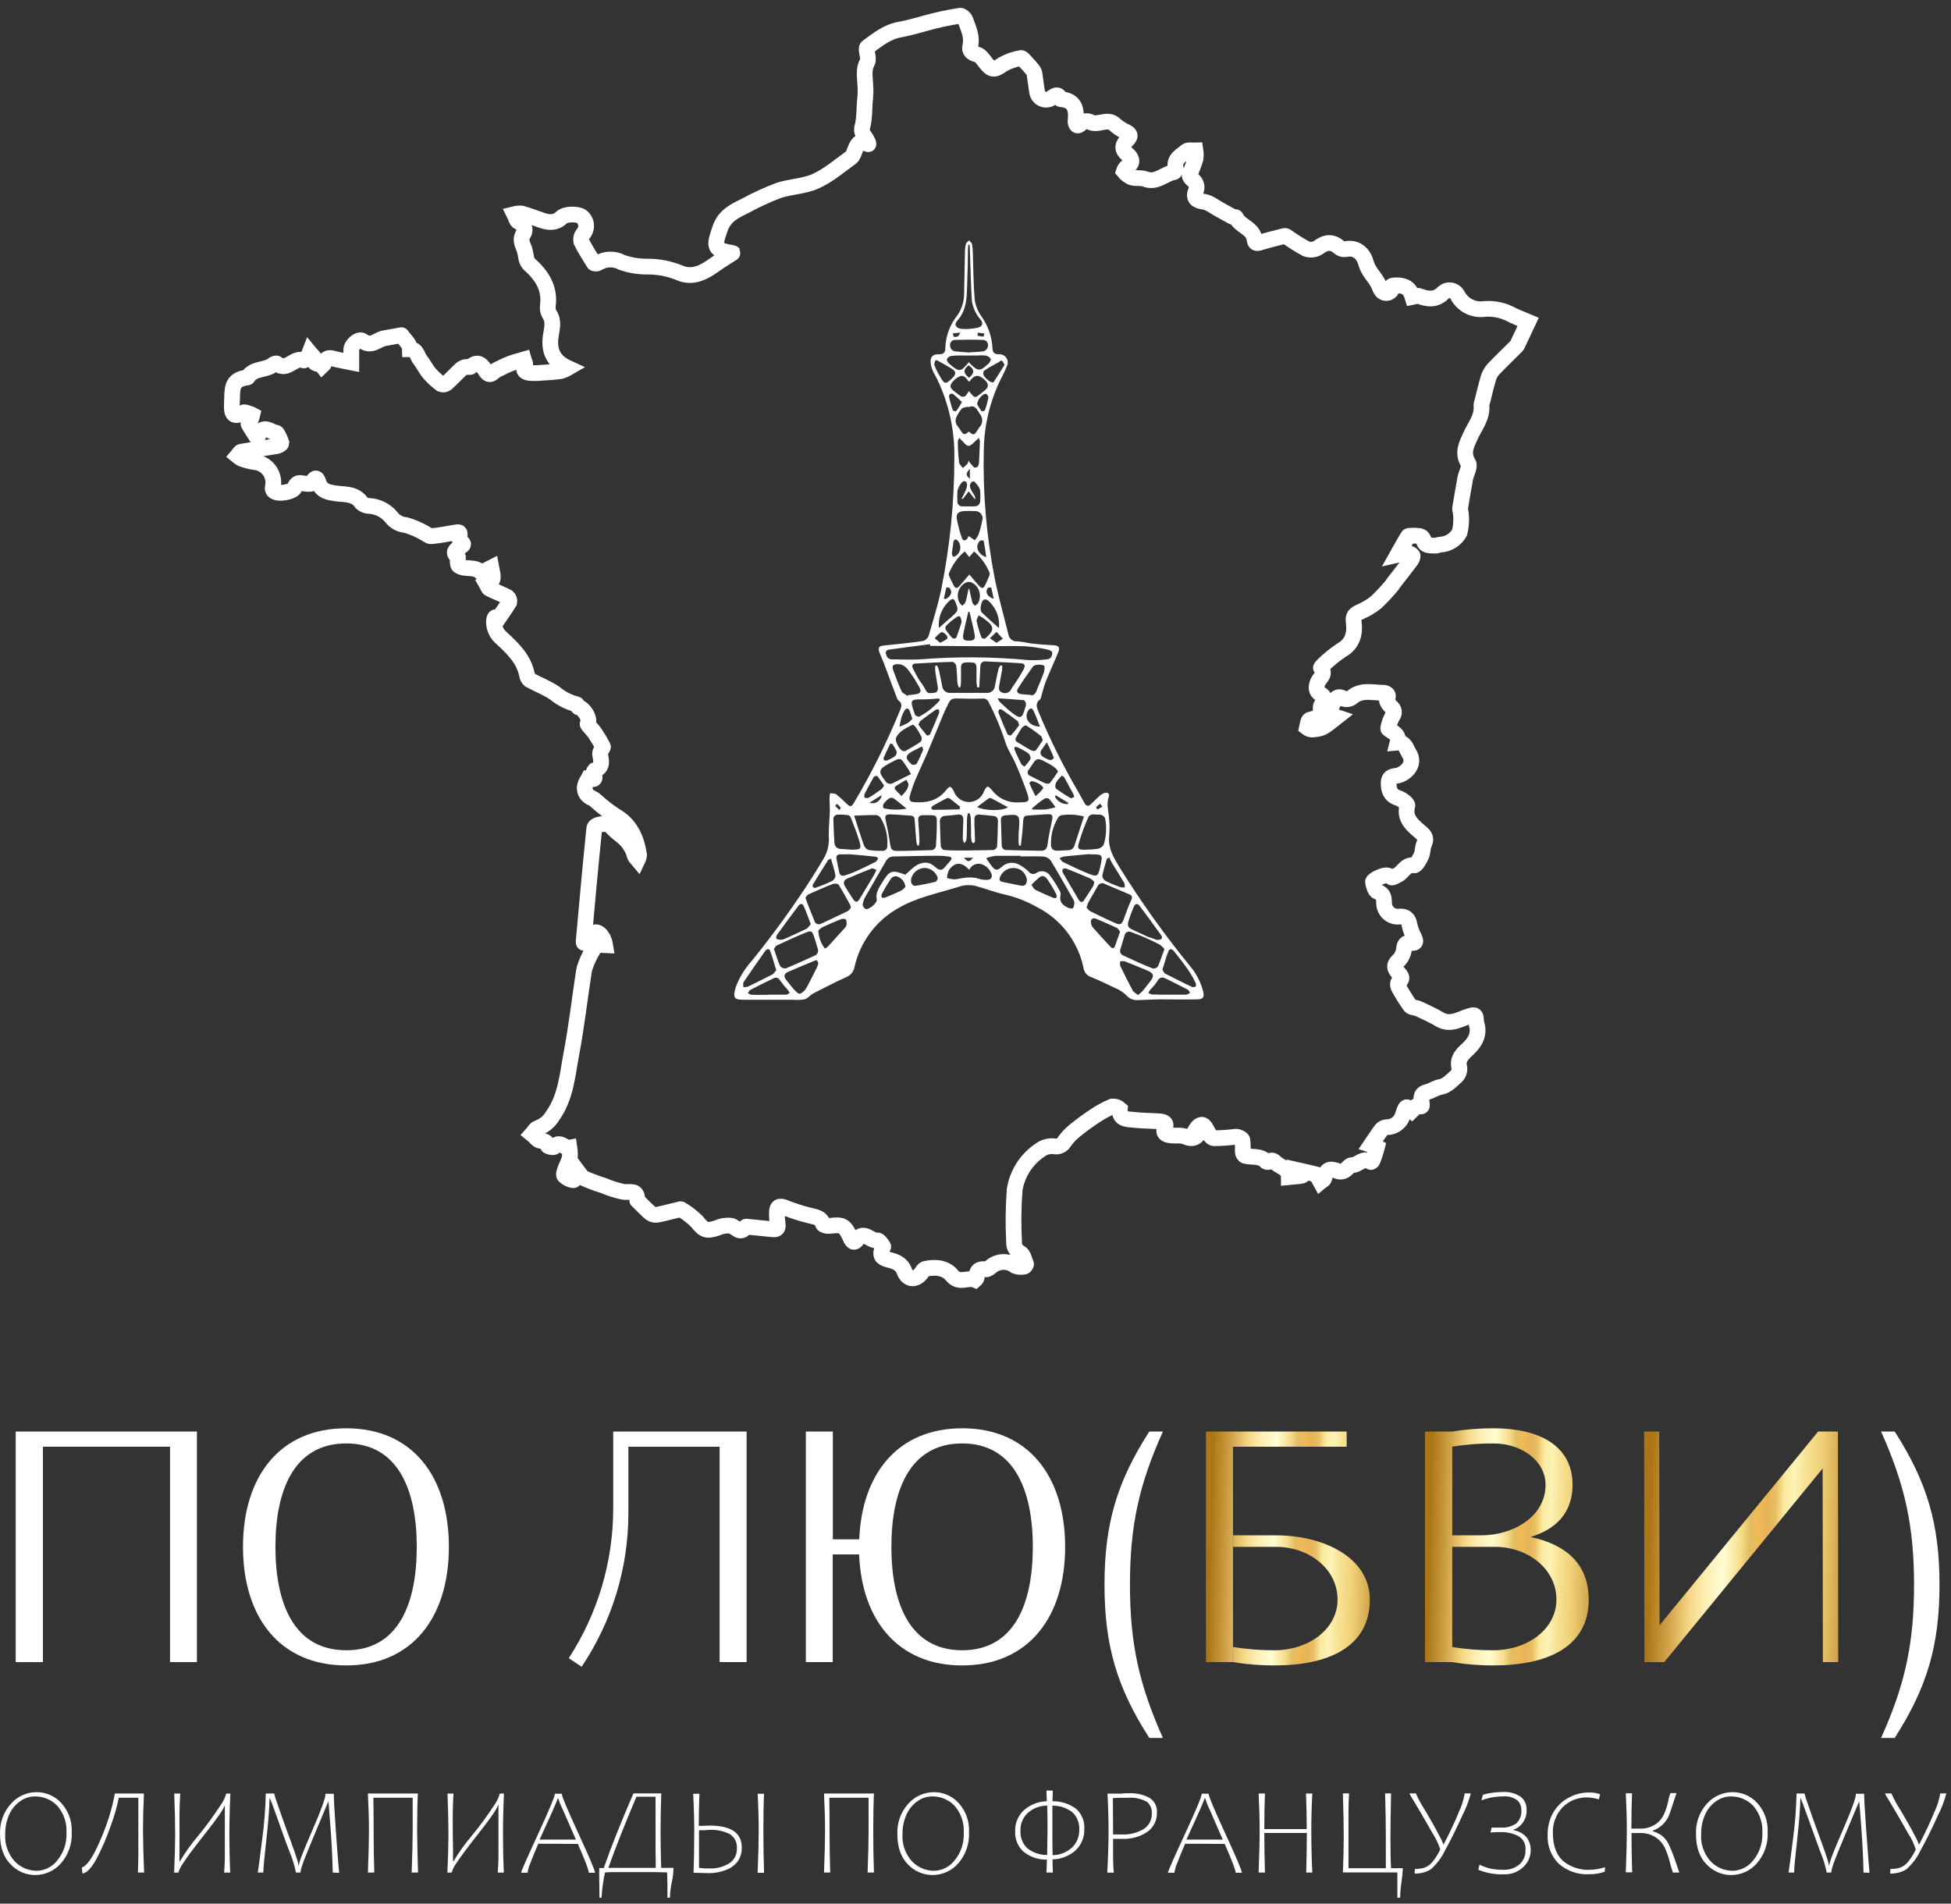 <?xml version="1.0" encoding="UTF-8"?> <svg xmlns="http://www.w3.org/2000/svg" width="124" height="121" viewBox="0 0 124 121" fill="none"><rect x="0" y="0" width="124" height="121" fill="#333333" stroke="none"/> <path d="M37.399 49.492C37.621 49.515 37.927 49.639 37.728 49.203C37.719 49.162 37.72 49.118 37.731 49.077C37.743 49.036 37.764 48.998 37.794 48.967C38.371 48.756 38.192 48.318 38.134 47.905C38.134 47.836 38.181 47.755 38.212 47.683C38.244 47.611 38.345 47.504 38.322 47.461C38.172 47.173 38.007 46.894 37.826 46.624C37.598 46.287 37.309 46.067 37.35 46.004C37.552 45.672 37.061 44.98 36.773 44.959C36.724 44.959 36.695 44.775 36.643 44.766C36.133 44.637 35.658 44.395 35.255 44.056C34.765 43.719 34.188 43.508 33.66 43.217C33.564 43.127 33.503 43.005 33.489 42.874C33.288 41.875 32.581 41.215 31.888 40.566C31.636 40.36 31.467 40.07 31.412 39.749C31.352 39.354 31.447 39.062 31.655 39.342C31.877 39.016 32.139 38.653 32.37 38.272C32.381 38.214 32.377 38.155 32.358 38.099C32.339 38.044 32.307 37.994 32.263 37.955C31.891 37.758 31.496 37.611 31.109 37.421C31.023 37.378 30.991 37.233 30.933 37.132C31.51 36.939 31.297 36.512 31.222 36.082L30.835 36.278C30.746 36.322 30.596 36.414 30.576 36.391C30.183 35.958 29.583 36.247 29.162 35.961C29.098 35.918 29.096 35.768 29.087 35.672C29.078 35.577 29.142 35.413 29.087 35.384C28.723 35.096 28.977 34.94 29.22 34.778C29.355 34.686 29.603 34.608 29.274 34.423C29.217 34.392 29.202 34.244 29.211 34.152C29.237 33.794 29.243 33.797 28.847 33.864C28.369 33.944 27.89 34.042 27.405 34.083C27.264 34.097 27.116 33.939 26.961 33.869C26.588 33.655 26.191 33.487 25.778 33.37C25.605 33.356 25.438 33.307 25.286 33.226C25.133 33.145 24.999 33.033 24.892 32.897C24.724 32.685 24.514 32.51 24.275 32.384C24.037 32.257 23.774 32.181 23.504 32.161C23.315 32.166 23.13 32.099 22.988 31.974C22.564 31.333 21.857 31.449 21.257 31.351C20.83 31.279 20.515 31.212 20.296 30.814C20.23 30.699 20.149 30.032 19.82 30.71C19.783 30.788 19.454 30.756 19.272 30.725C19.015 30.678 18.848 30.667 18.738 30.979C18.629 31.29 17.61 31.46 17.379 31.189C17.358 31.157 17.343 31.122 17.336 31.084C17.328 31.046 17.328 31.008 17.336 30.97C17.38 30.786 17.384 30.594 17.346 30.408C17.308 30.223 17.23 30.048 17.118 29.895C17.006 29.743 16.861 29.617 16.695 29.526C16.529 29.435 16.345 29.381 16.156 29.369C15.881 29.325 15.612 29.253 15.351 29.155C15.256 29.109 15.167 29.051 15.086 28.982C15.166 28.89 15.239 28.731 15.331 28.714C16.087 28.581 16.849 28.48 17.604 28.353C17.708 28.336 17.893 28.203 17.893 28.174C17.823 27.953 17.726 27.74 17.604 27.543C17.567 27.479 17.42 27.493 17.333 27.447C16.95 27.237 16.603 27.139 16.416 27.687C16.398 27.739 16.326 27.77 16.315 27.779C16.133 27.491 15.948 27.234 15.796 26.951C15.77 26.902 15.891 26.778 15.934 26.683C15.981 26.582 16.017 26.477 16.041 26.368C15.982 26.335 15.919 26.311 15.853 26.296C15.726 26.262 15.565 26.169 15.475 26.218C14.745 26.648 14.716 26.175 14.739 25.656C14.777 24.727 14.665 24.158 15.657 24C15.689 24 15.738 24 15.749 23.971C16.122 23.371 16.903 23.567 17.368 23.169C17.423 23.12 17.558 23.079 17.596 23.111C18.239 23.668 18.695 22.641 19.309 22.909C19.35 22.926 19.474 22.805 19.529 22.73C19.588 22.631 19.638 22.527 19.679 22.419C19.78 22.543 19.967 22.681 19.967 22.782C19.884 23.241 20.331 23.071 20.466 23.244C20.51 23.201 20.582 23.166 20.596 23.114C20.677 22.794 20.853 22.698 21.173 22.791C21.494 22.883 21.906 22.947 22.327 23.033C22.327 22.782 22.327 22.514 22.327 22.248C22.307 21.931 22.815 21.484 23.049 21.671C23.602 22.098 23.983 21.57 24.439 21.498C24.797 21.441 25.152 21.36 25.512 21.302C25.535 21.302 25.573 21.392 25.61 21.435C25.709 21.55 25.815 21.663 25.899 21.784C25.954 21.854 25.997 21.933 26.026 22.018C26.039 22.077 26.047 22.138 26.049 22.199C26.505 22.199 26.511 22.635 26.707 22.877C26.903 23.12 27.076 23.477 27.301 23.743C27.523 23.993 27.771 24.219 28.04 24.418C28.091 24.439 28.147 24.447 28.203 24.441C28.258 24.435 28.311 24.415 28.357 24.383C28.686 24.095 28.989 23.763 29.312 23.46C29.396 23.393 29.495 23.348 29.601 23.327C29.707 23.301 29.863 23.362 29.927 23.304C30.411 22.863 30.656 23.258 30.878 23.593C31.055 23.855 31.181 23.829 31.378 23.645C31.488 23.556 31.61 23.483 31.741 23.428C31.973 23.307 32.211 23.198 32.454 23.102C32.725 23.004 33.008 22.935 33.285 22.854C33.319 22.973 33.417 23.125 33.374 23.209C33.195 23.564 33.4 23.674 33.677 23.705C33.941 23.722 34.205 23.717 34.468 23.691C34.854 23.668 35.244 23.645 35.622 23.59C35.786 23.544 35.944 23.477 36.092 23.391C35.111 22.944 34.877 22.237 35.007 21.348C35.073 20.881 35.226 20.419 34.918 19.966C34.827 19.806 34.793 19.62 34.819 19.438C34.972 18.284 34.416 17.477 33.608 16.761C33.52 16.645 33.462 16.509 33.441 16.366C33.413 16.188 33.376 16.011 33.328 15.838C33.198 15.503 33.019 15.223 33.288 14.828C33.438 14.606 33.308 14.271 32.959 14.104C32.82 14.04 32.774 13.781 32.688 13.611C32.841 13.572 33 13.559 33.158 13.573C33.593 13.7 34.023 13.862 34.45 14.009C34.877 14.156 35.316 14.191 35.688 13.827C35.939 13.585 36.692 13.579 36.966 13.766C37.047 13.831 37.115 13.912 37.164 14.003C37.213 14.095 37.242 14.196 37.251 14.299C37.259 14.403 37.246 14.507 37.212 14.606C37.179 14.704 37.125 14.794 37.055 14.871C37.002 14.936 36.964 15.012 36.944 15.093C36.924 15.175 36.923 15.26 36.94 15.342C37.177 15.818 37.465 16.271 37.748 16.724C37.774 16.764 37.935 16.767 37.999 16.724C38.227 16.581 38.489 16.502 38.758 16.495C39.026 16.487 39.292 16.551 39.528 16.68C40.057 16.865 40.615 16.955 41.175 16.946C41.868 16.946 42.554 17.081 43.195 17.344C43.98 17.69 44.701 17.344 45.359 16.868C45.76 16.579 46.195 16.32 46.547 16.092C46.637 16.118 46.605 16.106 46.573 16.092C45.356 15.875 45.364 15.702 45.754 14.563C46.042 13.697 46.703 13.409 47.378 13.074C48.054 12.706 48.754 12.384 49.473 12.11C50.246 11.851 51.117 11.848 51.847 11.516C52.658 11.144 53.362 10.538 54.094 10.007C54.233 9.903 54.282 9.67 54.36 9.488C54.568 8.997 54.683 8.951 55.176 9.165C55.26 9.199 55.081 8.824 54.925 8.628C54.871 8.562 54.831 8.485 54.807 8.403C54.783 8.321 54.776 8.234 54.787 8.149C54.974 7.506 54.914 6.842 54.992 6.193C55.016 5.905 55.016 5.616 54.992 5.328C54.972 4.86 54.871 4.413 55.127 3.94C55.263 3.692 54.977 3.1 55.127 2.994C55.753 2.543 56.359 2.03 57.179 1.883C57.949 1.744 58.702 1.49 59.467 1.306C59.986 1.182 60.511 1.075 61.042 1C61.134 1 61.316 1.153 61.356 1.271C61.544 1.805 61.812 2.324 61.665 2.936C61.593 3.224 61.763 3.383 62.092 3.461C62.303 3.51 62.481 3.77 62.631 3.969C63.029 4.488 63.208 4.471 63.708 4.107C64.075 3.899 64.476 3.757 64.893 3.689C64.971 3.669 65.11 3.856 65.208 3.96C65.353 4.108 65.491 4.264 65.62 4.427C65.683 4.498 65.727 4.583 65.747 4.676C65.811 5.056 65.845 5.44 65.915 5.83C65.927 5.928 65.964 6.023 66.023 6.103C66.082 6.183 66.161 6.246 66.252 6.287C66.343 6.328 66.443 6.344 66.542 6.335C66.641 6.325 66.736 6.29 66.818 6.233C67.04 6.092 67.227 5.896 67.395 6.28C67.395 6.28 67.418 6.311 67.429 6.311C68.295 6.372 68.439 6.926 68.361 7.662C68.347 7.809 68.401 8.187 68.733 7.82C68.802 7.763 68.883 7.725 68.971 7.708C69.058 7.692 69.148 7.697 69.232 7.725C69.755 8.068 70.386 7.422 70.885 7.944C71.097 8.128 71.335 8.279 71.592 8.392C71.814 8.516 71.881 8.64 71.685 8.847C71.373 9.168 71.226 9.462 71.685 9.834C71.812 9.938 72.132 10.325 71.665 10.567C71.551 10.646 71.467 10.761 71.425 10.893C71.559 11.06 71.731 11.191 71.927 11.277C72.198 11.36 72.521 11.277 72.793 11.383C73.514 11.657 73.993 11.046 74.607 10.942C74.662 10.942 74.746 10.766 74.728 10.694C74.584 10.099 75.078 9.892 75.403 9.612C75.522 9.511 75.779 9.574 75.981 9.566C76.007 9.745 76.007 9.926 75.981 10.105C75.88 10.454 75.718 10.789 75.614 11.138C75.591 11.207 75.695 11.343 75.773 11.409C75.892 11.481 75.982 11.594 76.025 11.726C76.068 11.859 76.061 12.002 76.007 12.13C75.825 12.592 76.044 12.757 76.5 12.82C76.855 12.869 77.178 13.143 77.513 13.322C77.787 13.469 78.052 13.628 78.326 13.772C78.392 13.81 78.534 13.772 78.554 13.821C78.822 14.398 79.656 14.496 79.737 15.223C79.76 15.44 79.838 15.492 80.063 15.422C80.576 15.264 81.104 15.134 81.627 15.001C81.65 14.996 81.675 14.997 81.699 15.002C81.722 15.007 81.745 15.016 81.765 15.03C82.164 15.316 82.58 15.577 83.011 15.812C83.131 15.858 83.259 15.877 83.387 15.867C83.515 15.858 83.639 15.82 83.75 15.757C84.226 15.396 84.644 15.307 85.12 15.725C85.171 15.768 85.229 15.801 85.292 15.821C85.355 15.84 85.421 15.847 85.487 15.841C86.257 15.665 86.687 16.193 86.828 16.738C86.97 17.283 87.425 17.635 87.636 18.128C87.737 18.362 87.812 18.662 88.167 18.619C88.262 18.619 88.427 18.489 88.418 18.455C88.346 18.166 88.47 18.14 88.727 18.134C89.304 18.134 89.609 18.316 89.777 18.879C89.912 18.853 90.065 18.772 90.172 18.812C90.749 19.023 91.266 19.101 91.75 18.587C91.817 18.531 91.895 18.49 91.98 18.468C92.064 18.446 92.152 18.444 92.238 18.461C92.323 18.478 92.404 18.515 92.473 18.568C92.543 18.62 92.599 18.688 92.639 18.766C92.786 19.047 93.01 19.28 93.285 19.438C93.56 19.595 93.874 19.67 94.191 19.655C94.775 19.578 95.368 19.67 95.902 19.92C96.3 20.134 96.733 20.287 97.125 20.454C96.915 20.895 96.684 21.392 96.45 21.896C96.428 21.942 96.399 21.984 96.363 22.02C95.882 22.499 95.391 22.97 94.921 23.463C94.776 23.619 94.668 23.805 94.606 24.008C94.454 24.505 94.341 25.009 94.214 25.514C94.181 25.59 94.162 25.671 94.156 25.754C94.234 26.521 93.741 27.084 93.455 27.718C93.207 28.275 92.916 28.786 93.323 29.45C93.45 29.649 93.187 30.081 93.126 30.413C93.008 31.048 92.904 31.683 92.797 32.32C92.795 32.353 92.8 32.387 92.812 32.418C92.901 32.897 92.884 33.389 92.763 33.861C92.641 34.076 92.467 34.257 92.258 34.389C92.048 34.521 91.809 34.599 91.563 34.617C91.436 34.617 91.306 34.697 91.182 34.683C90.893 34.654 90.538 34.749 90.478 34.288C90.457 34.235 90.424 34.188 90.381 34.15C90.338 34.113 90.288 34.086 90.233 34.071C90.041 34.047 89.848 34.041 89.656 34.054C89.595 34.054 89.506 34.054 89.483 34.106C89.266 34.467 89.061 34.833 88.822 35.26C89.028 35.212 89.237 35.179 89.448 35.162C89.509 35.16 89.57 35.173 89.626 35.198C89.682 35.223 89.731 35.26 89.771 35.306C89.811 35.37 89.739 35.537 89.673 35.626C89.304 36.12 88.92 36.602 88.542 37.089C88.522 37.112 88.516 37.15 88.496 37.173C88.174 37.563 87.829 37.934 87.463 38.283C87.146 38.535 86.797 38.743 86.424 38.901C86.136 39.039 85.98 39.135 86.038 39.547C86.133 40.266 85.98 40.932 85.23 41.347C84.806 41.632 84.411 41.957 84.05 42.317C84.004 42.357 83.938 42.458 83.949 42.473C84.301 42.865 83.854 43.09 83.75 43.376C83.646 43.661 83.617 43.93 83.917 44.106C84.217 44.282 84.243 44.483 84.033 44.746C83.975 44.807 83.941 44.887 83.938 44.971C84.007 45.505 83.689 45.649 83.248 45.75C83.15 45.77 83.104 46.073 83.066 46.252C83.16 46.325 83.274 46.367 83.392 46.373C84.044 46.31 84.041 46.304 84.953 45.583C84.489 45.43 84.526 45.101 84.691 44.772C84.855 44.443 84.979 44.146 85.438 44.426C85.522 44.448 85.61 44.451 85.695 44.432C85.781 44.414 85.86 44.377 85.928 44.322C86.528 43.808 87.229 44.033 87.893 44.033C88.078 44.033 88.337 44.117 88.153 44.46C88.106 44.547 88.274 44.801 88.401 44.916C88.452 44.95 88.496 44.994 88.529 45.046C88.562 45.098 88.583 45.157 88.591 45.218C88.598 45.279 88.592 45.341 88.574 45.399C88.555 45.458 88.523 45.512 88.481 45.557C88.377 45.759 88.299 45.973 88.248 46.194C88.233 46.24 88.216 46.321 88.248 46.336C88.536 46.561 88.957 46.685 88.825 47.201C89.315 47.158 89.385 47.622 89.558 47.888C89.895 48.404 89.609 48.981 88.981 49.252C88.692 49.371 88.251 49.252 88.259 49.778C88.259 50.199 88.357 50.559 88.836 50.712C88.994 50.77 89.14 50.854 89.269 50.96C89.35 51.021 89.465 51.145 89.448 51.206C89.206 52.091 89.869 52.516 90.38 52.977C90.668 53.234 90.611 53.416 90.495 53.696C90.406 53.918 90.429 54.189 90.328 54.405C90.227 54.622 90.002 55.023 89.884 55.005C89.33 54.922 89.191 55.441 88.836 55.614C88.704 55.68 88.49 55.813 88.438 55.77C88.164 55.536 87.904 55.669 87.656 55.77C87.501 55.828 87.247 55.986 87.261 56.058C87.299 56.286 87.4 56.635 87.55 56.681C87.965 56.82 87.962 57.111 87.968 57.42C87.971 57.54 87.998 57.657 88.048 57.766C88.099 57.875 88.171 57.971 88.261 58.051C88.35 58.13 88.456 58.19 88.57 58.226C88.684 58.263 88.804 58.275 88.923 58.263C89.341 58.219 89.532 58.41 89.589 58.816C89.651 59.083 89.748 59.34 89.878 59.581C89.976 59.803 90.037 59.973 89.682 59.933C89.327 59.893 89.269 60.037 89.229 60.357C89.191 60.633 89.061 60.888 88.859 61.081C88.571 61.352 88.634 61.546 88.839 61.794C88.995 61.984 89.249 62.178 88.888 62.428C88.839 62.463 88.833 62.636 88.874 62.717C89.096 63.137 89.347 63.542 89.624 63.929C89.722 64.056 89.99 64.038 90.163 64.122C90.616 64.335 91.072 64.54 91.499 64.794C92.183 65.198 92.774 64.777 93.374 64.592C93.686 64.494 93.802 64.471 93.81 64.82C93.809 64.903 93.82 64.986 93.842 65.066C94.041 65.692 93.796 66.199 93.331 66.644C93.022 66.932 92.584 67.278 92.754 67.876C92.763 67.975 92.75 68.076 92.715 68.17C92.68 68.264 92.625 68.349 92.552 68.418C92.264 68.683 91.935 69.024 91.583 69.084C91.231 69.145 91.006 69.338 90.717 69.405C90.296 69.505 90.331 69.736 90.351 70.01C90.351 70.204 90.492 70.44 90.103 70.273C90.042 70.247 89.869 70.481 89.742 70.602C89.367 70.267 89.361 70.276 89.165 70.859C89.106 71.084 88.974 71.283 88.79 71.426C88.606 71.568 88.38 71.646 88.147 71.646C88.018 71.651 87.896 71.706 87.806 71.799C87.567 72.114 87.356 72.451 87.137 72.771C87.267 72.813 87.393 72.864 87.515 72.924C87.438 73.219 87.342 73.508 87.227 73.79C87.212 73.825 87.126 73.874 87.111 73.862C86.647 73.513 86.332 74.078 85.914 74.061C85.775 74.061 85.625 74.298 85.478 74.39C85.366 74.463 85.231 74.489 85.1 74.465C84.468 74.231 84.316 74.3 84.157 74.921C84.137 75.004 83.998 75.056 83.914 75.126C83.872 75.053 83.833 74.978 83.799 74.901C83.767 74.823 83.77 74.681 83.73 74.67C83.366 74.572 82.994 74.497 82.616 74.41C82.677 74.549 83.055 74.719 82.573 74.759C82.354 74.776 82.134 74.802 81.915 74.823C81.915 74.295 81.451 74.205 81.136 73.957C80.963 73.822 80.885 73.669 80.663 73.842C80.635 73.857 80.604 73.866 80.572 73.866C80.54 73.866 80.509 73.857 80.481 73.842C80.112 73.429 79.593 73.585 79.145 73.47C79.07 73.452 78.99 73.311 78.984 73.219C78.998 72.967 78.99 72.716 78.961 72.466C78.935 72.362 78.687 72.246 78.545 72.252C78.079 72.315 77.608 72.347 77.137 72.347C76.956 72.327 76.78 71.969 76.653 71.739C76.526 71.508 76.39 71.398 76.162 71.597C76.091 71.673 76.028 71.756 75.975 71.845L76.281 71.891C76.076 72.29 75.833 72.469 75.349 72.255C75.06 72.128 74.668 72.215 74.33 72.157C74.094 72.117 73.897 72.018 74.042 71.678C74.186 71.338 73.906 71.291 73.67 71.274C73.127 71.237 72.579 71.242 72.04 71.179C71.641 71.13 71.122 71.179 71.174 70.492C71.11 70.434 71.034 70.39 70.953 70.362C70.871 70.334 70.784 70.322 70.698 70.328C70.305 70.496 69.93 70.7 69.576 70.939C69.129 71.233 68.697 71.55 68.283 71.889C68.028 72.099 67.804 72.343 67.617 72.616C67.551 72.717 67.454 72.795 67.341 72.838C67.228 72.882 67.105 72.889 66.988 72.858C66.737 72.831 66.483 72.881 66.261 73.002C65.794 73.283 65.393 73.662 65.087 74.112C64.781 74.563 64.577 75.075 64.489 75.613C64.405 76.727 64.392 77.845 64.452 78.96C64.444 79.099 64.477 79.237 64.547 79.357C64.617 79.478 64.722 79.574 64.847 79.635C65.043 79.742 65.11 80.097 65.213 80.348C65.228 80.382 65.138 80.509 65.092 80.509C64.909 80.548 64.718 80.535 64.541 80.472C64.31 80.293 64.023 80.203 63.732 80.216C63.44 80.23 63.163 80.346 62.949 80.544C62.865 80.61 62.747 80.697 62.66 80.682C62.265 80.627 62.054 80.74 62.083 81.176C62.069 81.246 62.031 81.308 61.977 81.354C61.512 81.161 60.967 81.643 60.502 81.066C60.095 80.567 59.423 80.506 58.788 80.662C58.688 80.688 58.615 80.847 58.535 80.951C58.154 81.412 57.669 81.343 57.467 80.78C57.3 80.301 56.853 80.163 56.472 80.071C56.016 79.958 55.924 79.782 56.068 79.39C56.091 79.329 56.154 79.237 56.134 79.211C56.019 79.072 55.869 78.827 55.759 78.842C55.321 78.902 54.914 78.192 54.498 78.761C54.288 79.049 54.21 78.94 54.077 78.743C54.06 78.715 54.057 78.68 54.043 78.651C53.679 77.884 53.541 77.817 52.721 77.924C52.583 77.941 52.329 77.884 52.306 77.806C52.173 77.356 51.792 77.356 51.44 77.258C50.924 77.131 50.417 76.969 49.923 76.773C49.51 76.594 49.375 76.712 49.375 77.108C49.375 77.333 49.391 77.557 49.424 77.78C49.458 78.028 49.406 78.169 49.135 78.138C48.59 78.08 48.045 78.031 47.499 77.976C47.468 77.976 47.413 77.959 47.404 77.976C47.038 78.507 46.79 77.999 46.467 77.913C46.171 77.878 45.872 77.924 45.601 78.045C44.88 78.279 44.753 78.21 44.28 77.63C43.979 77.335 43.642 77.078 43.279 76.865C43.271 76.862 43.263 76.859 43.255 76.859C43.247 76.859 43.239 76.862 43.232 76.865C42.751 76.981 42.275 77.111 41.79 77.209C41.642 77.237 41.489 77.207 41.363 77.125C41.089 76.903 40.849 76.637 40.595 76.389C40.561 76.355 40.494 76.317 40.497 76.282C40.52 75.582 40.033 75.812 39.632 75.76C39.194 75.67 38.767 75.535 38.357 75.359C37.933 75.227 37.517 75.071 37.11 74.892C36.946 74.814 36.848 74.603 36.727 74.445C36.72 74.488 36.708 74.531 36.692 74.572C36.611 74.73 36.493 75.033 36.441 75.022C36.224 74.987 36.022 74.886 35.864 74.733C35.795 74.653 35.901 74.401 35.956 74.237C36.057 74.032 36.144 73.821 36.216 73.605C36.232 73.386 36.223 73.165 36.19 72.947C35.867 73.008 35.572 72.445 35.212 72.904C35.172 72.956 34.825 72.881 34.811 72.823C34.747 72.535 34.603 72.535 34.355 72.515C34.162 72.492 33.992 72.226 33.813 72.085C33.931 71.955 34.026 71.753 34.17 71.707C34.559 71.573 34.888 71.308 35.102 70.957C35.968 69.762 36.06 68.331 36.317 66.967C36.646 65.236 36.842 63.476 37.113 61.73C37.197 61.205 37.785 60.089 37.944 60.071C38.116 60.061 38.288 60.061 38.46 60.071C38.436 59.924 38.392 59.781 38.331 59.644C38.016 59.117 37.705 59.125 37.433 59.682C37.33 59.895 37.078 60.034 37.093 59.864C37.309 57.463 37.523 55.06 37.771 52.651C37.806 52.331 38.654 52.331 38.761 52.449C38.978 52.696 39.221 52.919 39.485 53.116C39.908 53.437 40.213 53.891 40.35 54.405C40.376 54.492 40.474 54.561 40.538 54.639C40.584 54.543 40.611 54.439 40.618 54.333C40.451 53.286 40.065 52.391 39.072 51.835C38.642 51.55 38.235 51.232 37.855 50.883C37.794 50.826 37.725 50.779 37.65 50.744C37.142 50.539 37.012 50.049 37.361 49.567L37.399 49.492Z" stroke="white" stroke-miterlimit="10"></path> <path d="M0.684 118.511C0.231 118.064 0.003 117.423 0.003 116.584C-0.029 115.872 0.221 115.177 0.698 114.648C0.902 114.418 1.152 114.233 1.433 114.107C1.713 113.98 2.018 113.915 2.325 113.915C2.621 113.913 2.913 113.974 3.183 114.093C3.454 114.211 3.696 114.386 3.895 114.605C4.121 114.853 4.297 115.144 4.411 115.46C4.525 115.777 4.575 116.112 4.558 116.448C4.599 117.18 4.35 117.898 3.866 118.448C3.661 118.68 3.409 118.866 3.126 118.992C2.843 119.119 2.537 119.184 2.227 119.183C1.938 119.182 1.652 119.121 1.386 119.006C1.121 118.89 0.882 118.722 0.684 118.511ZM1.261 114.504C0.957 114.725 0.719 115.024 0.571 115.369C0.408 115.751 0.327 116.163 0.332 116.578C0.312 116.892 0.354 117.207 0.457 117.504C0.56 117.801 0.722 118.075 0.932 118.309C1.114 118.501 1.333 118.653 1.576 118.757C1.819 118.861 2.081 118.913 2.345 118.912C2.598 118.905 2.846 118.842 3.071 118.727C3.296 118.612 3.492 118.449 3.647 118.248C4.045 117.762 4.251 117.146 4.224 116.517C4.266 115.887 4.059 115.265 3.647 114.786C3.461 114.592 3.237 114.437 2.989 114.334C2.74 114.231 2.473 114.18 2.204 114.186C1.865 114.19 1.536 114.301 1.263 114.504H1.261Z" fill="white"></path> <path d="M9.16 119.025H8.767C8.781 118.665 8.79 118.28 8.793 117.871C8.793 117.464 8.793 117.005 8.793 116.526V115.274C8.793 115.04 8.793 114.697 8.793 114.267H7.553C7.433 114.856 7.267 115.435 7.057 115.998C6.812 116.724 6.511 117.43 6.157 118.11C5.825 118.73 5.519 119.056 5.239 119.082L5.202 118.699C5.53 118.614 5.928 118.022 6.393 116.924C6.808 115.987 7.113 115.006 7.302 113.999H9.148C9.108 114.851 9.088 115.638 9.088 116.362C9.096 117.227 9.119 118.116 9.16 119.025Z" fill="white"></path> <path d="M11.404 118.312H11.436C11.773 117.741 12.159 117.2 12.59 116.696C13.096 116.079 13.568 115.434 14.004 114.766C14.174 114.537 14.301 114.279 14.379 114.005H14.642C14.599 114.901 14.578 115.781 14.578 116.644C14.578 117.441 14.595 118.237 14.633 119.027H14.246C14.265 118.781 14.28 118.475 14.29 118.11C14.29 117.746 14.29 117.27 14.29 116.685C14.29 116.329 14.29 115.678 14.29 114.732C14.214 114.986 13.813 115.572 13.086 116.491C12.357 117.415 11.883 118.047 11.664 118.393C11.52 118.584 11.409 118.799 11.338 119.027H11.067C11.109 118.066 11.131 117.271 11.133 116.644C11.133 115.935 11.114 115.055 11.075 114.005H11.456C11.433 114.342 11.419 114.714 11.41 115.115C11.402 115.516 11.41 115.998 11.41 116.558C11.406 117.333 11.404 117.918 11.404 118.312Z" fill="white"></path> <path d="M21.147 119.025C21.13 118.184 21.088 117.296 21.02 116.362C20.954 115.43 20.914 114.919 20.902 114.807C20.89 114.694 20.879 114.599 20.873 114.492L20.06 116.434C19.584 117.57 19.305 118.269 19.22 118.528C19.16 118.688 19.118 118.855 19.096 119.025H18.808C18.717 118.564 18.579 118.115 18.395 117.683C18.106 116.936 17.852 116.2 17.596 115.482C17.339 114.763 17.192 114.371 17.157 114.31H17.134C17.119 114.974 17.049 115.864 16.924 116.979C16.799 118.093 16.736 118.776 16.736 119.025H16.381C16.422 118.817 16.518 118.096 16.67 116.861C16.798 115.913 16.872 114.958 16.892 114.002H17.425C17.478 114.221 17.546 114.437 17.628 114.648C17.76 115.04 17.948 115.565 18.184 116.226L18.473 117.014C18.678 117.573 18.81 117.954 18.874 118.168C18.924 118.298 18.957 118.433 18.972 118.572H18.995C18.995 118.381 19.284 117.645 19.843 116.359C20.403 115.072 20.691 114.29 20.691 114.016H21.214C21.214 114.348 21.254 115.055 21.329 116.142C21.404 117.23 21.462 117.966 21.496 118.358L21.554 119.039L21.147 119.025Z" fill="white"></path> <path d="M26.568 119.025H26.164C26.207 117.882 26.228 117 26.228 116.379V114.962C26.228 114.654 26.228 114.423 26.228 114.27H23.729C23.741 114.728 23.747 115.429 23.747 116.373C23.747 117.239 23.761 118.119 23.787 119.025H23.383C23.427 117.882 23.45 117 23.45 116.379C23.45 115.663 23.427 114.871 23.383 114.002H26.557C26.528 114.613 26.513 115.404 26.513 116.373C26.525 117.233 26.539 118.119 26.568 119.025Z" fill="white"></path> <path d="M28.793 118.312H28.824C29.161 117.741 29.547 117.2 29.978 116.696C30.485 116.079 30.957 115.434 31.395 114.766C31.563 114.536 31.689 114.278 31.767 114.005H32.03C31.989 114.901 31.969 115.781 31.969 116.644C31.969 117.441 31.986 118.237 32.024 119.027H31.637C31.657 118.781 31.671 118.475 31.681 118.11C31.681 117.746 31.681 117.27 31.681 116.685C31.681 116.329 31.681 115.678 31.681 114.732H31.657C31.582 114.986 31.18 115.572 30.451 116.491C29.724 117.415 29.251 118.047 29.032 118.393C28.886 118.583 28.776 118.798 28.706 119.027H28.435C28.479 118.066 28.501 117.271 28.501 116.644C28.501 115.935 28.482 115.055 28.444 114.005H28.824C28.801 114.342 28.787 114.714 28.778 115.115C28.77 115.516 28.778 115.998 28.778 116.558C28.794 117.333 28.798 117.918 28.793 118.312Z" fill="white"></path> <path d="M34.211 117.193C33.974 117.743 33.802 118.165 33.694 118.459C33.614 118.643 33.56 118.837 33.533 119.036H33.12C33.12 118.955 33.478 118.14 34.193 116.59C34.909 115.039 35.267 114.181 35.267 114.013H35.702C35.702 114.163 36.055 115.005 36.761 116.538C37.467 118.071 37.82 118.903 37.82 119.036H37.422C37.422 118.869 37.191 118.26 36.727 117.204L34.211 117.193ZM35.483 114.307H35.448C35.448 114.383 35.064 115.257 34.294 116.93H36.602C36.218 116.041 35.935 115.393 35.754 114.985C35.645 114.77 35.554 114.546 35.483 114.316V114.307Z" fill="white"></path> <path d="M42.58 120.62H42.422C42.422 120.043 42.422 119.512 42.398 119.016C42.22 119.016 41.951 118.999 41.594 118.996H39.649C39.112 118.996 38.714 118.996 38.452 119.019C38.335 119.546 38.263 120.081 38.235 120.62H38.1C38.1 120.043 38.085 119.679 38.085 119.535C38.085 119.241 38.085 118.976 38.085 118.739H38.374C38.836 117.41 39.464 115.828 40.261 113.993H42.029C42 114.896 41.983 115.704 41.983 116.416C41.983 117.129 41.998 117.891 42.023 118.725H42.805C42.8 119.026 42.765 119.327 42.702 119.622C42.629 119.95 42.588 120.284 42.58 120.62ZM41.666 117.446V116.509V115.234C41.666 114.991 41.666 114.657 41.666 114.204H40.451C40.03 115.196 39.666 116.084 39.361 116.867C39.055 117.649 38.823 118.27 38.665 118.727H41.674C41.674 118.479 41.674 118.277 41.674 118.113C41.663 117.847 41.663 117.625 41.666 117.467V117.446Z" fill="white"></path> <path d="M46.891 118.312C46.697 118.564 46.436 118.755 46.138 118.863C45.786 118.999 45.412 119.066 45.035 119.062L44.081 119.039C44.109 118.197 44.124 117.315 44.124 116.393C44.124 115.678 44.102 114.885 44.057 114.016H44.453C44.428 114.628 44.414 115.31 44.412 116.062C44.681 116.062 44.908 116.039 45.093 116.039C46.461 116.039 47.144 116.502 47.144 117.429C47.156 117.743 47.067 118.052 46.891 118.312ZM44.727 116.336H44.508H44.427V117.47C44.427 118.078 44.427 118.497 44.427 118.727C44.638 118.758 44.851 118.771 45.064 118.765C45.517 118.788 45.967 118.673 46.354 118.436C46.509 118.334 46.634 118.194 46.718 118.029C46.802 117.864 46.842 117.68 46.833 117.495C46.85 117.314 46.817 117.132 46.736 116.969C46.654 116.807 46.529 116.67 46.374 116.575C45.969 116.378 45.52 116.288 45.07 116.313L44.727 116.336ZM48.154 119.039C48.2 117.885 48.221 117.019 48.221 116.393C48.221 115.678 48.2 114.885 48.154 114.016H48.561C48.532 114.628 48.518 115.418 48.518 116.388C48.518 117.253 48.532 118.133 48.561 119.039H48.154Z" fill="white"></path> <path d="M55.546 119.025H55.142C55.186 117.882 55.207 117 55.205 116.379V114.962C55.205 114.654 55.205 114.423 55.205 114.27H52.707C52.718 114.728 52.724 115.429 52.724 116.373C52.724 117.239 52.739 118.119 52.764 119.025H52.372C52.416 117.882 52.438 117 52.438 116.379C52.438 115.663 52.416 114.871 52.372 114.002H55.546C55.517 114.613 55.502 115.404 55.502 116.373C55.499 117.233 55.514 118.119 55.546 119.025Z" fill="white"></path> <path d="M57.712 118.511C57.262 118.064 57.034 117.423 57.034 116.584C57.001 115.872 57.251 115.176 57.73 114.648C57.934 114.418 58.184 114.233 58.465 114.107C58.745 113.98 59.049 113.915 59.357 113.915C59.652 113.914 59.944 113.974 60.215 114.093C60.485 114.212 60.728 114.386 60.926 114.605C61.153 114.853 61.328 115.144 61.441 115.46C61.554 115.777 61.604 116.112 61.587 116.448C61.627 117.179 61.38 117.897 60.898 118.448C60.693 118.68 60.44 118.866 60.158 118.992C59.875 119.119 59.569 119.184 59.259 119.183C58.969 119.181 58.683 119.121 58.417 119.005C58.151 118.89 57.911 118.722 57.712 118.511ZM58.289 114.504C57.986 114.725 57.748 115.024 57.6 115.369C57.437 115.751 57.356 116.163 57.36 116.578C57.34 116.892 57.382 117.207 57.485 117.504C57.588 117.802 57.75 118.075 57.961 118.309C58.142 118.501 58.361 118.654 58.605 118.757C58.848 118.861 59.11 118.914 59.374 118.912C59.627 118.905 59.874 118.841 60.099 118.727C60.324 118.612 60.521 118.449 60.675 118.248C61.075 117.762 61.28 117.146 61.252 116.517C61.296 115.887 61.089 115.265 60.675 114.786C60.492 114.593 60.271 114.44 60.026 114.337C59.78 114.233 59.516 114.182 59.25 114.186C58.906 114.187 58.571 114.298 58.295 114.504H58.289Z" fill="white"></path> <path d="M66.916 119.025H66.509L66.526 118.592C66.526 118.502 66.526 118.373 66.541 118.202C65.999 118.216 65.471 118.037 65.049 117.697C64.871 117.534 64.731 117.333 64.64 117.109C64.549 116.885 64.508 116.644 64.521 116.402C64.511 116.154 64.555 115.906 64.65 115.676C64.745 115.446 64.888 115.239 65.069 115.069C65.473 114.71 65.992 114.505 66.532 114.492L66.509 113.811H66.91V114.016C66.898 114.222 66.893 114.381 66.893 114.492C67.425 114.483 67.947 114.647 68.378 114.96C68.563 115.12 68.707 115.321 68.8 115.547C68.893 115.773 68.933 116.017 68.915 116.261C68.924 116.513 68.879 116.764 68.784 116.997C68.688 117.23 68.544 117.44 68.361 117.614C67.956 117.975 67.435 118.179 66.893 118.191L66.916 119.025ZM66.555 117.911C66.555 117.334 66.578 116.809 66.578 116.333C66.578 115.857 66.578 115.311 66.555 114.769C66.1 114.769 65.661 114.935 65.32 115.236C65.168 115.378 65.047 115.551 64.968 115.743C64.888 115.935 64.851 116.142 64.859 116.35C64.843 116.56 64.875 116.772 64.951 116.968C65.028 117.165 65.147 117.342 65.3 117.487C65.66 117.763 66.101 117.912 66.555 117.911ZM66.887 114.775C66.887 115.084 66.887 115.395 66.887 115.71C66.887 116.024 66.887 116.197 66.887 116.327C66.887 116.95 66.887 117.481 66.901 117.92C67.354 117.917 67.789 117.748 68.124 117.444C68.278 117.3 68.399 117.125 68.479 116.931C68.56 116.737 68.598 116.528 68.592 116.318C68.608 116.109 68.576 115.898 68.5 115.703C68.424 115.507 68.304 115.331 68.15 115.187C67.788 114.911 67.343 114.766 66.887 114.775Z" fill="white"></path> <path d="M71.506 113.984H71.766C72.212 113.962 72.656 114.062 73.049 114.273C73.207 114.368 73.335 114.504 73.42 114.667C73.505 114.83 73.543 115.013 73.531 115.196C73.542 115.439 73.491 115.68 73.384 115.898C73.276 116.116 73.116 116.303 72.917 116.442C72.45 116.753 71.898 116.907 71.338 116.884C71.111 116.884 70.943 116.884 70.842 116.884H70.744C70.744 117.334 70.744 117.726 70.744 118.061C70.744 118.396 70.759 118.719 70.787 119.03H70.375C70.43 118.038 70.456 117.158 70.456 116.385C70.456 115.612 70.433 114.781 70.389 114.007H70.857C70.992 114.007 71.145 114.007 71.301 114.007L71.506 113.984ZM72.842 114.501C72.49 114.321 72.096 114.242 71.702 114.273C71.281 114.273 70.955 114.273 70.73 114.296C70.73 114.527 70.744 115.297 70.744 116.604C70.819 116.604 70.989 116.604 71.255 116.604C71.76 116.635 72.263 116.514 72.697 116.255C72.859 116.148 72.991 116.002 73.08 115.829C73.169 115.657 73.212 115.465 73.205 115.271C73.218 115.123 73.193 114.974 73.132 114.839C73.071 114.703 72.976 114.586 72.856 114.498L72.842 114.501Z" fill="white"></path> <path d="M75.323 117.193C75.086 117.743 74.914 118.165 74.806 118.459C74.726 118.643 74.671 118.837 74.642 119.036H74.229C74.229 118.955 74.588 118.14 75.305 116.59C76.023 115.039 76.381 114.181 76.379 114.013H76.814C76.814 114.163 77.167 115.005 77.873 116.538C78.579 118.071 78.932 118.903 78.932 119.036H78.534C78.534 118.869 78.303 118.26 77.838 117.204L75.323 117.193ZM76.595 114.307H76.56C76.56 114.383 76.176 115.257 75.406 116.93H77.714C77.33 116.041 77.047 115.393 76.866 114.985C76.761 114.77 76.674 114.546 76.607 114.316L76.595 114.307Z" fill="white"></path> <path d="M83.02 119.025C83.045 117.997 83.058 117.158 83.06 116.506H80.357C80.357 117.275 80.371 118.115 80.397 119.025H79.994C80.038 117.882 80.06 117 80.06 116.379C80.06 115.663 80.038 114.871 79.994 114.002H80.397C80.371 114.613 80.357 115.366 80.357 116.261H83.052C83.052 115.508 83.034 114.755 83.006 114.002H83.407C83.362 114.819 83.341 115.612 83.343 116.379C83.343 117.268 83.363 118.147 83.407 119.025H83.02Z" fill="white"></path> <path d="M88.989 120.62H88.813C88.813 120.043 88.813 119.512 88.813 119.016H85.351C85.386 118.182 85.403 117.444 85.403 116.806C85.403 116.09 85.386 115.153 85.351 113.993H85.741C85.719 114.378 85.708 114.773 85.706 115.179C85.706 115.591 85.706 116.062 85.706 116.592V118.748H88.08V116.679C88.08 115.964 88.063 115.066 88.034 113.993H88.412C88.385 115.355 88.372 116.292 88.372 116.806C88.372 117.623 88.385 118.271 88.412 118.748H89.162C89.149 119.037 89.12 119.326 89.076 119.613C89.026 119.947 88.997 120.283 88.989 120.62Z" fill="white"></path> <path d="M89.909 119.085L89.927 118.797C90.136 118.801 90.344 118.773 90.544 118.713C90.728 118.642 90.891 118.527 91.02 118.378C91.228 118.128 91.402 117.852 91.537 117.556C91.42 117.185 91.252 116.833 91.038 116.509C90.703 115.918 90.403 115.398 90.138 114.948L89.849 114.466L89.693 114.209C89.647 114.142 89.61 114.069 89.581 113.993H89.987C90.148 114.362 90.341 114.717 90.564 115.052C90.949 115.698 91.238 116.213 91.43 116.595C91.55 116.798 91.652 117.01 91.736 117.23H91.759C92.151 116.474 92.472 115.788 92.72 115.179C92.899 114.803 93.024 114.404 93.092 113.993H93.481C93.35 114.493 93.163 114.977 92.924 115.436C92.553 116.263 92.192 116.991 91.84 117.62C91.624 118.077 91.316 118.485 90.937 118.82C90.629 119.009 90.271 119.101 89.909 119.085Z" fill="white"></path> <path d="M96.187 116.307V116.333C96.51 116.378 96.805 116.536 97.021 116.78C97.201 117.016 97.295 117.306 97.287 117.602C97.286 117.803 97.245 118.002 97.164 118.186C97.084 118.37 96.966 118.536 96.819 118.673C96.654 118.83 96.459 118.952 96.245 119.032C96.031 119.111 95.804 119.147 95.576 119.137C95.021 119.155 94.469 119.057 93.954 118.849L94.032 118.523C94.263 118.637 94.506 118.723 94.756 118.779C95.017 118.83 95.282 118.853 95.547 118.849C95.918 118.868 96.284 118.747 96.571 118.511C96.7 118.396 96.801 118.254 96.868 118.094C96.934 117.935 96.964 117.763 96.955 117.591C96.974 117.409 96.938 117.225 96.852 117.064C96.766 116.903 96.632 116.772 96.47 116.688C96.144 116.532 95.787 116.452 95.426 116.454C95.193 116.449 94.96 116.458 94.728 116.48L94.808 116.165C94.889 116.165 95.077 116.165 95.365 116.165C95.724 116.196 96.082 116.101 96.378 115.897C96.492 115.786 96.579 115.65 96.634 115.5C96.688 115.35 96.708 115.19 96.692 115.032C96.694 114.921 96.672 114.811 96.629 114.708C96.586 114.606 96.522 114.514 96.441 114.437C96.173 114.239 95.841 114.15 95.509 114.186C95.046 114.187 94.587 114.272 94.153 114.437L94.249 114.077C94.457 114.016 94.671 113.973 94.886 113.947C95.098 113.92 95.311 113.905 95.524 113.904C95.913 113.881 96.3 113.982 96.629 114.192C96.758 114.286 96.861 114.411 96.93 114.555C96.999 114.699 97.031 114.858 97.024 115.017C97.043 115.294 96.972 115.569 96.821 115.801C96.67 116.034 96.448 116.211 96.187 116.307Z" fill="white"></path> <path d="M98.709 115.228C98.94 114.825 99.279 114.494 99.687 114.273C100.087 114.049 100.538 113.933 100.997 113.935C101.115 113.934 101.234 113.942 101.352 113.958C101.469 113.98 101.585 114.01 101.698 114.048L101.62 114.371C101.389 114.301 101.149 114.26 100.907 114.25C100.612 114.239 100.318 114.289 100.044 114.397C99.769 114.505 99.52 114.669 99.312 114.879C99.104 115.098 98.942 115.357 98.837 115.64C98.731 115.923 98.684 116.224 98.697 116.526C98.697 117.295 98.906 117.877 99.323 118.272C99.816 118.683 100.448 118.889 101.089 118.849C101.403 118.838 101.714 118.783 102.012 118.684L101.989 118.973C101.671 119.085 101.334 119.138 100.997 119.131C100.294 119.171 99.604 118.932 99.075 118.468C98.833 118.229 98.644 117.941 98.522 117.624C98.4 117.307 98.346 116.967 98.366 116.627C98.353 116.138 98.472 115.655 98.709 115.228Z" fill="white"></path> <path d="M106.732 119.025H106.323C106.245 118.8 106.178 118.572 106.124 118.341C106.047 118.029 105.939 117.726 105.803 117.435C105.669 117.159 105.459 116.928 105.197 116.768C104.932 116.602 104.625 116.514 104.312 116.515C104.133 116.515 103.989 116.515 103.879 116.515H103.694C103.694 117.363 103.708 118.195 103.735 119.01H103.331C103.375 117.868 103.397 116.986 103.397 116.365C103.397 115.649 103.375 114.857 103.331 113.987H103.726C103.701 114.564 103.688 115.312 103.686 116.232C103.836 116.232 104.041 116.232 104.303 116.232C104.698 116.233 105.08 116.092 105.379 115.834C105.697 115.571 105.927 115.049 106.072 114.273L106.115 114.137C106.129 114.08 106.149 114.025 106.175 113.973H106.553C106.461 114.238 106.325 114.648 106.144 115.208C106.065 115.473 105.924 115.716 105.733 115.917C105.542 116.118 105.306 116.27 105.045 116.362V116.399C105.267 116.462 105.475 116.567 105.659 116.708C105.863 116.881 106.019 117.102 106.115 117.351C106.245 117.64 106.403 118.041 106.562 118.531L106.732 119.025Z" fill="white"></path> <path d="M108.472 118.511C108.019 118.064 107.794 117.423 107.794 116.584C107.761 115.873 108.01 115.177 108.486 114.648C108.691 114.418 108.941 114.234 109.222 114.108C109.502 113.981 109.806 113.916 110.114 113.915C110.409 113.913 110.702 113.974 110.973 114.092C111.244 114.211 111.487 114.386 111.686 114.605C112.142 115.107 112.38 115.77 112.347 116.448C112.387 117.18 112.139 117.898 111.654 118.448C111.449 118.679 111.198 118.865 110.916 118.992C110.634 119.119 110.328 119.184 110.018 119.183C109.729 119.182 109.442 119.121 109.176 119.006C108.91 118.89 108.671 118.722 108.472 118.511ZM109.049 114.504C108.745 114.724 108.506 115.023 108.359 115.369C108.195 115.751 108.114 116.163 108.12 116.578C108.099 116.892 108.142 117.207 108.245 117.504C108.348 117.802 108.509 118.075 108.72 118.309C108.901 118.501 109.12 118.654 109.363 118.757C109.605 118.861 109.867 118.914 110.131 118.912C110.383 118.905 110.631 118.842 110.857 118.727C111.082 118.613 111.278 118.449 111.432 118.248C111.831 117.762 112.036 117.146 112.009 116.517C112.052 115.887 111.844 115.265 111.432 114.786C111.247 114.591 111.023 114.437 110.774 114.334C110.526 114.23 110.259 114.18 109.99 114.186C109.652 114.19 109.325 114.302 109.055 114.504H109.049Z" fill="white"></path> <path d="M118.44 119.025C118.423 118.184 118.38 117.296 118.313 116.362C118.247 115.43 118.206 114.919 118.192 114.807C118.177 114.694 118.172 114.599 118.166 114.492L117.349 116.434C116.872 117.57 116.592 118.269 116.51 118.528C116.45 118.688 116.408 118.855 116.386 119.025H116.097C116.008 118.564 115.87 118.114 115.685 117.683C115.411 116.936 115.145 116.2 114.888 115.482C114.632 114.763 114.484 114.371 114.45 114.31H114.427C114.413 114.974 114.344 115.864 114.219 116.979C114.092 118.093 114.029 118.776 114.029 119.025H113.674C113.714 118.817 113.81 118.096 113.962 116.861C114.089 115.913 114.163 114.958 114.184 114.002H114.689C114.744 114.221 114.812 114.437 114.894 114.648C115.027 115.04 115.214 115.565 115.451 116.226L115.739 117.014C115.944 117.573 116.077 117.954 116.14 118.168C116.189 118.298 116.222 118.434 116.239 118.572H116.262C116.262 118.381 116.55 117.645 117.11 116.359C117.67 115.072 117.958 114.29 117.958 114.016H118.48C118.48 114.348 118.521 115.055 118.598 116.142C118.676 117.23 118.728 117.966 118.763 118.358L118.821 119.039L118.44 119.025Z" fill="white"></path> <path d="M120.133 119.085L120.151 118.797C120.36 118.801 120.568 118.773 120.768 118.713C120.952 118.642 121.115 118.527 121.244 118.378C121.452 118.128 121.626 117.852 121.761 117.556C121.644 117.185 121.476 116.833 121.261 116.509C120.927 115.918 120.627 115.398 120.361 114.948L120.073 114.466L119.917 114.209C119.871 114.142 119.833 114.069 119.804 113.993H120.211C120.372 114.362 120.565 114.717 120.788 115.052C121.169 115.698 121.458 116.206 121.654 116.595C121.773 116.797 121.875 117.01 121.957 117.23H121.98C122.375 116.474 122.695 115.788 122.943 115.179C123.123 114.803 123.248 114.404 123.316 113.993H123.705C123.572 114.492 123.385 114.976 123.148 115.436C122.775 116.263 122.414 116.991 122.063 117.62C121.847 118.077 121.54 118.485 121.16 118.82C120.852 119.009 120.495 119.101 120.133 119.085Z" fill="white"></path> <path d="M10.807 105.649V91.957H2.729V105.649H0.998V90.993H12.515V105.649H10.807Z" fill="white"></path> <path d="M22.007 105.86C17.752 105.86 15.444 102.762 15.444 98.324C15.444 93.887 17.752 90.786 21.998 90.786C26.245 90.786 28.53 93.884 28.53 98.324C28.53 102.764 26.236 105.86 22.007 105.86ZM22.007 91.749C18.721 91.749 17.506 94.657 17.506 98.324C17.506 101.991 18.721 104.896 22.007 104.896C25.293 104.896 26.488 101.985 26.488 98.324C26.488 94.663 25.273 91.749 22.007 91.749Z" fill="white"></path> <path d="M45.736 105.649V91.957H39.938V96.21C39.934 99.677 38.899 103.065 36.966 105.944L36.15 105.398C37.993 102.566 38.975 99.258 38.974 95.878V90.993H47.453V105.649H45.736Z" fill="white"></path> <path d="M61.154 105.86C57.072 105.86 54.77 102.992 54.602 98.803H52.926V105.649H51.218V90.993H52.935V97.843H54.611C54.778 93.653 57.081 90.786 61.163 90.786C65.392 90.786 67.698 93.884 67.698 98.324C67.698 102.764 65.384 105.86 61.154 105.86ZM61.154 91.749C57.868 91.749 56.654 94.657 56.654 98.324C56.654 101.991 57.868 104.896 61.154 104.896C64.44 104.896 65.643 101.985 65.643 98.324C65.643 94.663 64.42 91.749 61.154 91.749Z" fill="white"></path> <path d="M73.046 110.468C70.972 107.242 70.199 104.562 70.199 100.73C70.199 96.899 70.972 94.219 73.046 90.993H73.912C72.383 94.386 71.817 97.003 71.817 100.73C71.817 104.458 72.394 107.078 73.912 110.468H73.046Z" fill="white"></path> <path d="M78.364 91.957V105.649H76.647V90.993H85.591V91.957H78.364ZM81.009 105.86C80.126 105.863 79.244 105.793 78.372 105.649V104.689C79.244 104.829 80.126 104.899 81.009 104.896C83.104 104.896 85.011 103.598 85.011 101.674C85.011 99.703 83.167 98.324 81.116 98.324H78.372V97.591H81.116C84.108 97.591 87.062 98.994 87.062 101.674C87.062 104.709 84.396 105.86 81.009 105.86Z" fill="url(#paint0_linear_97_38)"></path> <path d="M90.567 105.649V90.993H92.298V105.649H90.567ZM94.924 105.86C94.04 105.863 93.157 105.793 92.284 105.649V104.689C93.157 104.83 94.04 104.899 94.924 104.896C97.015 104.896 98.922 103.598 98.922 101.674C98.922 99.703 97.079 98.324 95.028 98.324H92.284V97.591H94.127C96.242 97.591 98.23 96.354 98.23 94.386C98.23 92.797 96.64 91.749 94.924 91.749C94.04 91.745 93.157 91.815 92.284 91.957V90.993C93.157 90.853 94.04 90.783 94.924 90.786C97.748 90.786 99.947 91.833 99.947 94.386C99.947 96.166 98.879 97.214 97.269 97.695C99.468 98.154 100.974 99.369 100.974 101.674C100.974 104.709 98.314 105.86 94.924 105.86Z" fill="url(#paint1_linear_97_38)"></path> <path d="M115.858 105.649L115.843 93.339L105.772 105.649H104.517L104.496 90.993H105.457L105.477 103.307L115.555 90.993H116.813L116.833 105.649H115.858Z" fill="url(#paint2_linear_97_38)"></path> <path d="M120.422 110.468H119.556C121.085 107.075 121.651 104.458 121.651 100.73C121.651 97.003 121.074 94.383 119.556 90.993H120.422C122.493 94.219 123.269 96.899 123.269 100.73C123.269 104.562 122.493 107.242 120.422 110.468Z" fill="white"></path> <path d="M60.655 29.164C60.693 27.415 60.32 25.681 59.565 24.104C59.475 23.916 59.354 23.74 59.276 23.547C59.196 23.365 59.152 23.169 59.146 22.97C59.146 22.652 59.328 22.511 59.645 22.52C59.963 22.528 60.084 22.416 60.084 22.124C60.105 21.364 60.375 20.631 60.851 20.038C61.131 19.635 61.279 19.156 61.275 18.665C61.298 17.8 61.307 16.917 61.33 16.04C61.329 15.862 61.349 15.685 61.391 15.512C61.414 15.422 61.518 15.356 61.587 15.281C61.653 15.359 61.76 15.431 61.78 15.518C61.814 15.714 61.831 15.913 61.832 16.112C61.867 17.084 61.864 18.059 61.948 19.026C61.997 19.408 62.139 19.772 62.36 20.087C62.794 20.686 63.044 21.398 63.079 22.136C63.079 22.384 63.197 22.517 63.462 22.52C63.558 22.508 63.656 22.523 63.744 22.563C63.832 22.604 63.907 22.668 63.961 22.748C64.015 22.828 64.046 22.922 64.05 23.018C64.054 23.115 64.031 23.211 63.984 23.296C63.858 23.63 63.679 23.942 63.526 24.265C62.889 25.62 62.549 27.096 62.528 28.593C62.46 31.335 62.693 34.077 63.223 36.769C63.462 37.963 63.8 39.135 64.088 40.318C64.107 40.453 64.178 40.575 64.286 40.659C64.394 40.742 64.53 40.78 64.665 40.765C64.961 40.795 65.255 40.842 65.545 40.903C66.01 40.952 66.474 40.99 66.939 41.013C67.296 41.03 67.392 41.14 67.253 41.477C67.005 42.083 66.725 42.678 66.48 43.283C66.359 43.572 66.284 43.907 66.192 44.218C66.166 44.302 66.157 44.417 66.099 44.46C65.811 44.677 65.874 44.916 65.987 45.199C66.715 46.965 67.564 48.679 68.528 50.329C68.67 50.571 68.8 50.816 68.935 51.059C69.045 51.252 69.175 51.275 69.339 51.113C69.504 50.952 69.703 50.747 69.896 50.58C69.991 50.493 70.105 50.43 70.228 50.395C70.412 50.352 70.542 50.458 70.473 50.643C70.323 51.05 70.424 51.439 70.473 51.843C70.527 52.286 70.534 52.734 70.493 53.179C70.424 53.906 70.761 54.474 71.111 55.06C72.495 57.297 74.025 59.441 75.692 61.476C76.043 61.909 76.301 62.409 76.451 62.945C76.566 63.372 76.494 63.522 76.067 63.522C75.311 63.539 74.558 63.522 73.802 63.522C73.315 63.522 72.83 63.557 72.343 63.568C72.2 63.583 72.056 63.562 71.923 63.508C71.791 63.454 71.673 63.369 71.581 63.259C71.39 63.071 71.163 62.922 70.914 62.821C70.401 62.567 69.876 62.325 69.348 62.105C69.23 62.067 69.124 61.998 69.041 61.906C68.958 61.814 68.901 61.702 68.875 61.58C68.713 60.748 68.364 59.964 67.854 59.286C67.344 58.609 66.687 58.057 65.932 57.671C65.3 57.309 64.62 57.039 63.912 56.869C63.234 56.73 62.585 56.456 61.91 56.292C61.6 56.233 61.281 56.254 60.981 56.353C59.663 56.771 58.292 57.019 57.069 57.737C56.371 58.133 55.764 58.672 55.288 59.318C54.811 59.965 54.477 60.704 54.305 61.488C54.275 61.632 54.208 61.766 54.112 61.877C54.015 61.988 53.892 62.072 53.754 62.123C53.062 62.443 52.381 62.786 51.703 63.138C51.507 63.239 51.359 63.453 51.16 63.516C50.917 63.56 50.668 63.571 50.422 63.548C49.429 63.548 48.437 63.548 47.444 63.548C46.718 63.548 46.518 63.548 46.775 62.708C47.008 62.105 47.35 61.55 47.785 61.072C49.166 59.366 50.453 57.585 51.639 55.738C51.91 55.3 52.182 54.873 52.438 54.411C52.633 54.008 52.714 53.559 52.672 53.113C52.672 52.59 52.724 52.065 52.741 51.543C52.741 51.281 52.724 51.015 52.721 50.753C52.726 50.642 52.737 50.531 52.753 50.421C52.883 50.438 53.041 50.421 53.137 50.479C53.374 50.67 53.6 50.874 53.815 51.09C54.04 51.304 54.103 51.301 54.268 51.038C55.399 49.134 56.388 47.149 57.225 45.098C57.314 44.867 57.329 44.68 57.098 44.521C57.047 44.474 57.012 44.413 56.997 44.345C56.708 43.595 56.437 42.845 56.154 42.095C56.068 41.873 55.958 41.659 55.883 41.434C55.794 41.145 55.883 41.056 56.172 41.03C57.008 40.946 57.845 40.866 58.679 40.742C58.759 40.715 58.831 40.67 58.891 40.611C58.951 40.552 58.997 40.48 59.025 40.401C59.314 39.412 59.622 38.425 59.833 37.418C60.377 34.7 60.653 31.936 60.655 29.164ZM64.737 50.998H64.827C65.404 50.998 65.462 50.92 65.277 50.392C65.064 49.782 64.828 49.182 64.57 48.592C64.351 48.081 64.013 47.611 63.869 47.083C63.591 46.245 63.249 45.43 62.845 44.645C62.815 44.566 62.76 44.5 62.689 44.456C62.617 44.412 62.533 44.394 62.45 44.403C61.994 44.417 61.541 44.42 61.085 44.403C60.439 44.38 60.43 44.377 60.15 44.98C60.09 45.115 60.02 45.248 59.963 45.386C59.634 46.18 59.314 46.979 58.976 47.77C58.711 48.39 58.416 48.999 58.157 49.619C58.029 49.932 57.921 50.251 57.831 50.577C57.776 50.773 57.779 50.96 58.062 50.983C58.864 51.05 59.585 50.911 60.121 50.236C60.37 49.922 60.442 49.948 60.626 50.3C60.695 50.498 60.825 50.67 60.996 50.792C61.167 50.914 61.372 50.98 61.583 50.98C61.793 50.98 61.998 50.914 62.169 50.792C62.341 50.67 62.47 50.498 62.539 50.3C62.721 49.928 62.79 49.913 63.061 50.245C63.258 50.498 63.514 50.699 63.806 50.831C64.098 50.964 64.418 51.023 64.737 51.004V50.998ZM62.233 43.69H62.112C62.089 43.595 62.073 43.499 62.063 43.402C62.063 43.182 62.063 42.963 62.063 42.747C62.078 42.106 62.063 42.092 61.425 42.106H61.368C61.186 42.123 61.079 42.199 61.079 42.395C61.079 42.715 61.079 43.032 61.079 43.35C61.079 43.459 61.053 43.572 61.039 43.684H60.932C60.894 43.591 60.866 43.495 60.848 43.396C60.822 43.041 60.825 42.68 60.776 42.328C60.776 42.23 60.618 42.069 60.534 42.072C59.752 42.089 58.97 42.129 58.188 42.178C57.989 42.178 57.937 42.32 58.027 42.496C58.142 42.724 58.258 42.954 58.39 43.174C58.551 43.385 58.697 43.608 58.826 43.84C58.95 44.149 59.175 44.042 59.371 44.036C59.568 44.031 59.625 43.86 59.605 43.693C59.559 43.35 59.49 43.009 59.441 42.666C59.432 42.551 59.432 42.435 59.441 42.32L59.559 42.3C59.605 42.392 59.644 42.489 59.674 42.588C59.749 42.926 59.813 43.266 59.882 43.606C59.888 43.671 59.908 43.733 59.938 43.79C59.969 43.847 60.011 43.898 60.062 43.938C60.112 43.979 60.17 44.009 60.233 44.026C60.295 44.044 60.36 44.05 60.424 44.042C61.177 44.042 61.93 44.042 62.683 44.042C62.75 44.05 62.817 44.045 62.882 44.027C62.946 44.008 63.006 43.977 63.058 43.935C63.109 43.892 63.152 43.84 63.183 43.78C63.214 43.721 63.232 43.656 63.237 43.589C63.306 43.237 63.376 42.888 63.456 42.539C63.489 42.449 63.533 42.364 63.586 42.285L63.699 42.325C63.699 42.45 63.699 42.571 63.67 42.692C63.622 42.975 63.57 43.257 63.514 43.54C63.477 43.745 63.451 43.95 63.71 44.028C63.765 44.049 63.823 44.06 63.881 44.059C63.94 44.058 63.997 44.045 64.051 44.022C64.105 43.999 64.153 43.965 64.194 43.923C64.234 43.881 64.266 43.831 64.287 43.777C64.359 43.638 64.466 43.517 64.55 43.381C64.734 43.112 64.903 42.834 65.058 42.548C65.19 42.276 65.133 42.173 64.836 42.155C64.106 42.103 63.37 42.08 62.637 42.04C62.596 42.035 62.555 42.038 62.515 42.05C62.476 42.062 62.439 42.083 62.408 42.11C62.378 42.137 62.353 42.171 62.336 42.209C62.319 42.246 62.311 42.287 62.311 42.328C62.288 42.666 62.279 43.004 62.256 43.338C62.256 43.458 62.248 43.577 62.233 43.696V43.69ZM59.112 41.053V40.946C58.226 41.062 57.343 41.172 56.46 41.298C56.394 41.298 56.284 41.422 56.29 41.477C56.325 41.702 56.414 41.907 56.694 41.91C57.288 41.91 57.886 41.947 58.477 41.91C60.755 41.727 63.045 41.741 65.32 41.953C65.736 41.977 66.153 41.961 66.567 41.907C66.806 41.884 66.887 41.665 66.878 41.466C66.878 41.402 66.691 41.31 66.59 41.29C66.115 41.185 65.632 41.115 65.147 41.079C64.282 41.044 63.416 41.079 62.528 41.079L59.112 41.053ZM61.639 51.699H61.512C61.488 51.818 61.47 51.938 61.46 52.06C61.446 52.487 61.46 52.925 61.428 53.341C61.428 53.427 61.339 53.514 61.29 53.6C61.241 53.518 61.208 53.427 61.192 53.332C61.192 52.925 61.218 52.518 61.226 52.112C61.226 51.869 61.131 51.742 60.863 51.78C60.595 51.817 60.349 51.835 60.093 51.855C60.04 51.852 59.988 51.861 59.94 51.882C59.892 51.902 59.849 51.933 59.815 51.973C59.781 52.012 59.756 52.059 59.743 52.11C59.729 52.16 59.727 52.213 59.738 52.264C59.758 52.772 59.761 53.277 59.795 53.782C59.795 53.871 59.908 54.019 59.977 54.024C60.341 54.059 60.707 54.059 61.074 54.062C61.379 54.062 61.688 54.062 61.994 54.047C62.38 54.047 62.764 54.047 63.148 54.027C63.199 54.014 63.247 53.988 63.285 53.952C63.324 53.915 63.353 53.87 63.37 53.819C63.405 53.277 63.413 52.729 63.425 52.184C63.429 52.144 63.424 52.103 63.412 52.064C63.399 52.026 63.378 51.991 63.351 51.961C63.324 51.931 63.291 51.907 63.254 51.891C63.217 51.874 63.177 51.866 63.136 51.866C62.831 51.835 62.528 51.794 62.219 51.774C62.028 51.774 61.93 51.878 61.93 52.062C61.93 52.351 61.93 52.619 61.953 52.896C61.953 53.084 61.971 53.271 61.968 53.473C61.968 53.517 61.913 53.56 61.884 53.603C61.841 53.569 61.775 53.543 61.763 53.499C61.734 53.384 61.719 53.266 61.717 53.147C61.717 52.772 61.717 52.394 61.7 52.016C61.687 51.911 61.667 51.807 61.639 51.705V51.699ZM64.879 53.747H64.772C64.754 53.675 64.741 53.602 64.735 53.528C64.735 53.24 64.735 52.931 64.769 52.634C64.821 51.783 64.769 51.739 63.904 51.826C63.708 51.846 63.615 51.93 63.615 52.114C63.633 52.651 63.647 53.185 63.667 53.721C63.664 53.761 63.67 53.801 63.683 53.838C63.696 53.875 63.717 53.91 63.744 53.939C63.771 53.968 63.804 53.991 63.84 54.006C63.877 54.022 63.916 54.03 63.956 54.03C64.691 54.05 65.427 54.068 66.163 54.076C66.419 54.076 66.543 53.952 66.578 53.681C66.647 53.162 66.757 52.648 66.867 52.132C66.927 51.826 66.884 51.745 66.578 51.754C66.154 51.771 65.713 51.817 65.303 51.84C65.112 51.84 65.043 51.962 65.035 52.129C65.017 52.377 65.003 52.625 64.98 52.87C64.951 53.176 64.913 53.465 64.879 53.753V53.747ZM58.399 53.747H58.307C58.277 53.668 58.256 53.586 58.243 53.502C58.203 53.058 58.171 52.611 58.139 52.166C58.139 51.993 58.093 51.855 57.877 51.843C57.453 51.82 57.029 51.777 56.602 51.763C56.279 51.763 56.227 51.837 56.296 52.158C56.397 52.642 56.501 53.127 56.567 53.615C56.622 53.998 56.677 54.091 57.063 54.088C57.756 54.088 58.451 54.053 59.146 54.039C59.193 54.043 59.241 54.037 59.285 54.021C59.33 54.005 59.37 53.979 59.403 53.946C59.437 53.912 59.462 53.871 59.477 53.826C59.493 53.782 59.498 53.734 59.492 53.687C59.507 53.329 59.539 52.971 59.539 52.614C59.539 51.748 59.642 51.82 58.711 51.817H58.65C58.428 51.817 58.336 51.93 58.361 52.161C58.396 52.596 58.416 53.026 58.437 53.468C58.431 53.561 58.419 53.653 58.399 53.745V53.747ZM54.072 57.706C54.067 57.646 54.056 57.587 54.04 57.53C53.8 57.097 53.569 56.664 53.304 56.237C53.261 56.168 53.041 56.145 52.938 56.185C52.41 56.39 51.893 56.615 51.38 56.852C51.296 56.889 51.184 57.042 51.204 57.103C51.377 57.587 51.573 58.06 51.766 58.545C51.779 58.588 51.801 58.627 51.831 58.66C51.861 58.693 51.899 58.718 51.94 58.734C51.982 58.75 52.027 58.756 52.071 58.752C52.115 58.748 52.158 58.733 52.196 58.71C52.75 58.447 53.31 58.193 53.864 57.922C53.968 57.864 54.028 57.758 54.083 57.703L54.072 57.706ZM69.048 57.671C69.126 57.752 69.192 57.87 69.29 57.919C69.821 58.185 70.358 58.444 70.903 58.681C71.191 58.811 71.298 58.75 71.416 58.438C71.575 58.035 71.705 57.616 71.892 57.224C71.993 57.01 71.953 56.918 71.757 56.837C71.246 56.624 70.736 56.41 70.228 56.191C70.188 56.165 70.143 56.149 70.096 56.142C70.05 56.136 70.002 56.14 69.957 56.154C69.912 56.168 69.87 56.192 69.835 56.224C69.8 56.255 69.773 56.295 69.755 56.338C69.567 56.679 69.371 57.01 69.178 57.348C69.149 57.437 69.106 57.527 69.059 57.668L69.048 57.671ZM64.862 54.44V54.399C64.337 54.399 63.809 54.399 63.281 54.399C63.073 54.426 62.869 54.476 62.672 54.547L63.004 55.02C63.007 55.029 63.013 55.037 63.021 55.043C63.266 55.331 63.347 55.36 63.65 55.118C63.781 54.986 63.947 54.896 64.129 54.86C64.311 54.824 64.5 54.842 64.671 54.913C64.931 55.032 65.168 55.195 65.372 55.395C65.398 55.434 65.432 55.468 65.472 55.494C65.511 55.521 65.555 55.539 65.602 55.547C65.649 55.556 65.697 55.555 65.743 55.545C65.789 55.534 65.833 55.515 65.871 55.487C65.939 55.44 66.015 55.407 66.096 55.391C66.176 55.374 66.259 55.373 66.34 55.389C66.421 55.405 66.498 55.437 66.566 55.483C66.634 55.529 66.692 55.588 66.737 55.657C66.951 55.941 67.144 56.241 67.314 56.554C67.383 56.651 67.417 56.768 67.409 56.886C67.305 57.305 67.522 57.53 67.853 57.685C67.957 57.734 68.142 57.778 68.194 57.729C68.261 57.615 68.292 57.483 68.28 57.351C68.269 57.272 68.239 57.198 68.191 57.134C67.724 56.315 67.265 55.493 66.774 54.688C66.717 54.618 66.646 54.56 66.566 54.517C66.485 54.475 66.397 54.45 66.307 54.443C65.848 54.417 65.355 54.437 64.873 54.437L64.862 54.44ZM57.548 55.594C57.741 55.424 57.92 55.233 58.125 55.083C58.546 54.78 59.014 54.737 59.365 55.048C59.839 55.47 59.922 55.271 60.231 54.91C60.289 54.844 60.344 54.775 60.404 54.708C60.54 54.555 60.473 54.469 60.306 54.446C60.09 54.413 59.872 54.395 59.654 54.394C58.699 54.394 57.747 54.425 56.792 54.44C56.688 54.439 56.586 54.469 56.498 54.525C56.41 54.58 56.34 54.66 56.296 54.754C55.88 55.49 55.448 56.211 55.032 56.947C54.928 57.114 54.858 57.3 54.827 57.495C54.833 57.556 54.855 57.615 54.89 57.666C54.926 57.717 54.974 57.757 55.029 57.784C55.234 57.836 55.762 57.388 55.725 57.192C55.635 56.748 55.866 56.428 56.071 56.09C56.535 55.328 56.688 55.276 57.513 55.591L57.548 55.594ZM74.01 60.322C73.926 60.219 73.829 60.127 73.722 60.048C73.407 59.881 73.084 59.728 72.758 59.587C72.432 59.445 72.181 59.356 71.892 59.246C71.853 59.226 71.809 59.215 71.765 59.214C71.72 59.213 71.676 59.222 71.636 59.241C71.596 59.26 71.561 59.288 71.533 59.323C71.505 59.358 71.486 59.399 71.477 59.443C71.393 59.731 71.307 60.02 71.22 60.308C71.202 60.346 71.191 60.388 71.19 60.431C71.188 60.473 71.195 60.516 71.21 60.556C71.226 60.596 71.249 60.632 71.279 60.662C71.309 60.692 71.345 60.716 71.385 60.732C72.005 61.021 72.625 61.309 73.257 61.557C73.32 61.568 73.385 61.561 73.445 61.538C73.504 61.515 73.557 61.477 73.597 61.427C73.75 61.078 73.86 60.721 74.01 60.322ZM49.199 60.346C49.325 60.706 49.429 61.07 49.582 61.407C49.623 61.461 49.678 61.502 49.74 61.528C49.802 61.554 49.87 61.563 49.937 61.554C50.56 61.303 51.169 61.018 51.781 60.741C51.823 60.725 51.862 60.701 51.894 60.669C51.927 60.638 51.953 60.601 51.971 60.559C51.989 60.518 51.998 60.473 51.998 60.428C51.998 60.383 51.989 60.338 51.971 60.297C51.899 60.04 51.824 59.783 51.737 59.529C51.622 59.183 51.564 59.134 51.218 59.275C50.595 59.526 49.986 59.812 49.375 60.094C49.285 60.129 49.251 60.242 49.178 60.346H49.199ZM61.316 35.049C60.876 35.42 60.535 35.892 60.321 36.425C60.299 36.48 60.299 36.541 60.321 36.596C60.401 36.783 60.494 36.968 60.583 37.156C60.704 37.409 60.808 37.444 60.996 37.233C61.183 37.023 61.402 36.757 61.607 36.518C61.815 36.76 62.008 36.997 62.216 37.222C62.424 37.447 62.505 37.415 62.64 37.135C62.715 36.965 62.799 36.798 62.868 36.622C62.902 36.553 62.91 36.474 62.891 36.4C62.675 35.879 62.339 35.418 61.91 35.052L61.604 35.407L61.316 35.049ZM68.921 51.907C68.447 51.776 67.951 51.746 67.464 51.817C67.369 51.842 67.288 51.903 67.239 51.987C66.933 52.5 66.779 53.09 66.797 53.687C66.797 53.975 66.962 54.091 67.236 54.073C67.455 54.073 67.672 54.045 67.891 54.039C67.98 54.044 68.069 54.019 68.142 53.966C68.214 53.913 68.266 53.837 68.289 53.75C68.485 53.15 68.681 52.533 68.889 51.907H68.921ZM54.288 51.846C54.51 52.527 54.689 53.121 54.9 53.707C54.923 53.777 54.96 53.842 55.01 53.896C55.06 53.951 55.12 53.995 55.188 54.024C55.474 54.071 55.764 54.089 56.053 54.079C56.099 54.088 56.145 54.086 56.189 54.073C56.233 54.06 56.273 54.037 56.307 54.005C56.34 53.974 56.365 53.934 56.38 53.891C56.396 53.848 56.4 53.801 56.394 53.756C56.439 53.138 56.292 52.521 55.973 51.99C55.941 51.943 55.901 51.903 55.854 51.872C55.807 51.84 55.754 51.819 55.699 51.809C55.211 51.803 54.749 51.829 54.256 51.846H54.288ZM54.129 54.007C54.706 54.007 54.773 53.969 54.608 53.43C54.444 52.891 54.259 52.443 54.069 51.956C54.053 51.92 54.029 51.889 54 51.864C53.971 51.839 53.936 51.821 53.898 51.812C53.692 51.785 53.483 51.774 53.275 51.777C53.233 51.774 53.19 51.78 53.15 51.795C53.11 51.81 53.074 51.834 53.044 51.865C53.015 51.896 52.992 51.933 52.979 51.974C52.965 52.014 52.961 52.058 52.967 52.1C52.981 52.593 53.001 53.087 53.033 53.58C53.038 53.686 53.085 53.785 53.163 53.857C53.242 53.928 53.345 53.966 53.451 53.961C53.656 53.975 53.895 53.993 54.103 54.007H54.129ZM69.004 54.007C69.262 54.008 69.52 53.989 69.775 53.952C69.852 53.936 69.925 53.904 69.99 53.858C70.054 53.813 70.109 53.754 70.15 53.687C70.318 53.145 70.348 52.57 70.236 52.014C70.209 51.951 70.166 51.897 70.111 51.856C70.057 51.815 69.993 51.788 69.925 51.78C69.668 51.809 69.307 51.653 69.166 51.956C68.939 52.462 68.746 52.982 68.589 53.514C68.439 53.949 68.528 54.022 68.973 54.01L69.004 54.007ZM49.343 61.696C49.207 61.251 49.095 60.83 48.95 60.444C48.887 60.27 48.717 60.322 48.636 60.444C48.169 61.101 47.707 61.765 47.257 62.437C47.208 62.509 47.257 62.636 47.24 62.74C47.336 62.749 47.434 62.741 47.528 62.717C48.063 62.461 48.594 62.196 49.121 61.921C49.199 61.866 49.245 61.765 49.311 61.699L49.343 61.696ZM73.903 61.661C73.938 61.719 73.97 61.843 74.048 61.883C74.625 62.172 75.178 62.46 75.753 62.729C75.792 62.742 75.834 62.746 75.875 62.742C75.916 62.737 75.956 62.724 75.992 62.703C76.027 62.677 76.027 62.547 75.992 62.489C75.868 62.22 75.723 61.96 75.559 61.713C75.271 61.289 74.951 60.879 74.627 60.478C74.518 60.34 74.339 60.23 74.249 60.498C74.097 60.868 74.01 61.243 73.872 61.664L73.903 61.661ZM61.584 34.083L61.953 34.343C62.048 34.234 62.129 34.114 62.193 33.985C62.291 33.695 62.369 33.399 62.427 33.099C62.452 33.025 62.458 32.947 62.444 32.87C62.431 32.793 62.399 32.721 62.35 32.66C62.301 32.599 62.238 32.551 62.167 32.521C62.095 32.491 62.017 32.479 61.939 32.487C61.711 32.473 61.483 32.473 61.255 32.487C60.929 32.511 60.765 32.643 60.808 32.952C60.883 33.379 60.994 33.799 61.14 34.207C61.2 34.395 61.356 34.383 61.483 34.233C61.509 34.185 61.532 34.136 61.552 34.086L61.584 34.083ZM73.531 59.745C73.857 59.745 73.926 59.627 73.776 59.414C73.338 58.793 72.882 58.182 72.423 57.573C72.291 57.4 72.135 57.446 72.06 57.639C71.936 57.922 71.828 58.211 71.737 58.505C71.624 58.865 71.696 58.975 72.04 59.122C72.383 59.269 72.645 59.411 72.954 59.544C73.171 59.616 73.395 59.685 73.531 59.745ZM51.533 58.747C51.371 58.335 51.244 57.942 51.068 57.567C50.999 57.414 50.843 57.443 50.751 57.567C50.295 58.177 49.843 58.789 49.395 59.405C49.346 59.474 49.314 59.642 49.349 59.667C49.437 59.717 49.537 59.74 49.637 59.734C49.717 59.731 49.795 59.712 49.868 59.679C50.335 59.468 50.806 59.261 51.264 59.036C51.368 58.972 51.432 58.848 51.533 58.736V58.747ZM61.63 15.561H61.535C61.535 15.665 61.521 15.769 61.518 15.872C61.518 16.547 61.503 17.223 61.477 17.892C61.443 18.758 61.498 19.663 60.834 20.393C60.618 20.633 60.759 20.866 61.094 20.898C61.291 20.92 61.49 20.92 61.688 20.898C61.93 20.861 62.265 20.852 62.38 20.696C62.553 20.442 62.213 20.24 62.092 20.007C61.935 19.747 61.827 19.462 61.772 19.164C61.7 18.065 61.682 16.963 61.642 15.861C61.645 15.757 61.633 15.653 61.627 15.549L61.63 15.561ZM51.913 61.026C51.872 61.034 51.832 61.044 51.792 61.058C51.215 61.298 50.638 61.531 50.061 61.788C49.839 61.886 49.802 62.077 49.963 62.276C50.125 62.475 50.289 62.7 50.468 62.896C50.575 63.008 50.739 63.184 50.834 63.164C51.004 63.103 51.146 62.982 51.233 62.824C51.461 62.431 51.654 62.019 51.859 61.615C51.925 61.505 51.973 61.385 52.003 61.26C52.023 61.188 51.945 61.096 51.913 61.026ZM72.322 63.248C72.425 63.175 72.522 63.093 72.611 63.003C72.767 62.824 72.899 62.625 73.052 62.446C73.393 62.042 73.358 61.869 72.862 61.664C72.366 61.459 71.947 61.283 71.486 61.104C71.39 61.089 71.293 61.089 71.197 61.104C71.179 61.2 71.179 61.297 71.197 61.393C71.451 61.918 71.711 62.44 71.988 62.951C72.045 63.06 72.187 63.13 72.322 63.248ZM69.276 54.304V54.287C68.733 54.336 68.191 54.382 67.651 54.437C67.545 54.461 67.442 54.495 67.343 54.541C67.415 54.627 67.467 54.748 67.559 54.792C68.081 55.046 68.609 55.3 69.149 55.519C69.74 55.758 69.789 55.718 69.931 55.083C70.104 54.31 70.098 54.304 69.307 54.304H69.276ZM53.947 54.304H53.411C53.223 54.304 53.122 54.394 53.166 54.593C53.218 54.881 53.278 55.155 53.336 55.435C53.379 55.651 53.523 55.701 53.714 55.64C53.922 55.579 54.127 55.505 54.325 55.418C54.775 55.213 55.223 54.999 55.661 54.775C55.733 54.737 55.768 54.627 55.82 54.552C55.768 54.518 55.716 54.46 55.661 54.454C55.09 54.391 54.519 54.345 53.947 54.295V54.304ZM61.604 24.259C61.57 24.236 61.55 24.23 61.541 24.216C61.405 24.02 61.232 23.809 60.987 23.927C60.758 24.03 60.567 24.203 60.442 24.421C60.323 24.666 60.592 24.816 60.765 24.963C60.849 25.032 60.936 25.095 61.027 25.154C61.057 25.18 61.093 25.2 61.132 25.211C61.171 25.222 61.212 25.223 61.251 25.216C61.291 25.208 61.328 25.192 61.361 25.168C61.393 25.143 61.419 25.112 61.437 25.076C61.486 25.004 61.529 24.931 61.578 24.854C62.02 25.396 61.925 25.338 62.617 24.79C62.854 24.603 62.828 24.372 62.597 24.155C62.181 23.78 61.956 23.801 61.604 24.259ZM61.604 55.294C61.14 54.775 60.69 54.775 60.318 55.294C60.243 55.456 60.199 55.63 60.185 55.807C60.352 55.863 60.528 55.893 60.704 55.894C61.221 55.807 61.725 55.686 62.248 55.868C62.409 55.917 62.578 55.937 62.747 55.926C62.983 55.926 63.099 55.747 63.007 55.539C62.955 55.388 62.867 55.252 62.75 55.144C62.633 55.035 62.491 54.957 62.337 54.916C62.191 54.885 62.039 54.904 61.906 54.971C61.773 55.039 61.666 55.149 61.604 55.285V55.294ZM61.578 27.433C61.867 27.678 61.928 27.669 62.112 27.369C62.149 27.3 62.192 27.233 62.239 27.17C62.354 27.057 62.421 26.905 62.426 26.744C62.432 26.583 62.377 26.426 62.271 26.305C62.101 26.057 61.982 25.699 61.555 25.878C61.535 25.878 61.495 25.849 61.472 25.858C61.35 25.892 61.183 25.904 61.12 25.985C60.991 26.135 60.884 26.303 60.802 26.484C60.749 26.58 60.726 26.691 60.738 26.801C60.75 26.911 60.796 27.015 60.869 27.098C60.937 27.184 61.001 27.273 61.059 27.366C61.247 27.658 61.296 27.666 61.578 27.433ZM55.707 55.288C55.598 55.256 55.482 55.175 55.404 55.204C54.885 55.403 54.374 55.623 53.864 55.839C53.61 55.943 53.575 56.128 53.711 56.347C53.846 56.566 54.031 56.872 54.204 57.126C54.377 57.38 54.493 57.391 54.651 57.111C54.969 56.595 55.275 56.073 55.586 55.55C55.621 55.481 55.644 55.418 55.707 55.276V55.288ZM69.555 56.061C69.482 55.975 69.395 55.901 69.299 55.842C68.797 55.623 68.292 55.414 67.784 55.216C67.746 55.202 67.705 55.197 67.665 55.201C67.624 55.205 67.585 55.218 67.55 55.239C67.531 55.275 67.521 55.315 67.521 55.356C67.521 55.397 67.531 55.437 67.55 55.473C67.882 56.05 68.223 56.627 68.566 57.204C68.673 57.377 68.802 57.377 68.912 57.204C69.103 56.915 69.29 56.627 69.472 56.338C69.509 56.245 69.537 56.148 69.555 56.05V56.061ZM65.516 44.189C65.672 44.215 65.805 44.12 65.883 43.901C66.03 43.511 66.209 43.133 66.344 42.747C66.394 42.605 66.414 42.331 66.344 42.297C66.182 42.24 66.007 42.23 65.84 42.268C65.751 42.286 65.672 42.338 65.62 42.412C65.306 42.853 64.991 43.295 64.703 43.754C64.573 43.956 64.677 44.094 64.911 44.123C65.095 44.134 65.271 44.166 65.516 44.166V44.189ZM57.678 44.247L57.73 44.175C57.769 44.178 57.809 44.178 57.848 44.175L58.203 44.126C58.517 44.083 58.584 43.935 58.416 43.656C58.249 43.376 58.111 43.122 57.932 42.874C57.715 42.571 57.522 42.222 57.066 42.216C56.752 42.216 56.662 42.325 56.778 42.623C56.939 43.07 57.106 43.517 57.306 43.947C57.369 44.065 57.565 44.137 57.678 44.235V44.247ZM61.567 29.282C61.592 29.33 61.62 29.376 61.651 29.421C61.76 29.53 61.878 29.735 61.979 29.727C62.202 29.709 62.222 29.481 62.23 29.285C62.248 28.87 62.271 28.454 62.282 28.039C62.269 27.967 62.243 27.898 62.204 27.837C62.155 27.883 62.112 27.935 62.057 27.978C61.899 28.111 61.74 28.327 61.57 28.339C61.4 28.35 61.264 28.117 61.114 27.987C61.064 27.939 61.018 27.888 60.975 27.834C60.941 27.906 60.874 27.981 60.877 28.05C60.877 28.497 60.903 28.945 60.955 29.386C60.97 29.516 61.111 29.631 61.195 29.752C61.287 29.666 61.388 29.585 61.483 29.49C61.522 29.421 61.55 29.347 61.567 29.271V29.282ZM61.567 23.016C62.144 23.625 62.268 23.639 62.819 23.12C62.9 23.042 62.998 22.875 62.966 22.808C62.89 22.698 62.774 22.623 62.643 22.598C62.466 22.58 62.289 22.58 62.112 22.598C61.749 22.598 61.385 22.598 61.024 22.598C60.832 22.59 60.639 22.6 60.447 22.626C60.392 22.639 60.339 22.663 60.294 22.698C60.248 22.733 60.211 22.777 60.185 22.828C60.159 22.892 60.237 23.036 60.306 23.097C60.996 23.708 61.065 23.613 61.541 23.065L61.567 23.016ZM57.909 49.201L57.836 49.102C57.802 49.022 57.761 48.944 57.715 48.869C57.187 48.119 57.346 48.081 56.452 48.563C55.826 48.901 55.817 49.082 56.276 49.648C56.299 49.689 56.331 49.724 56.368 49.753C56.406 49.782 56.449 49.802 56.495 49.813C56.541 49.825 56.588 49.827 56.635 49.819C56.682 49.811 56.726 49.794 56.766 49.769C57.055 49.619 57.343 49.48 57.646 49.33L57.909 49.201ZM67.245 49.036C67.204 48.966 67.155 48.9 67.1 48.84C66.994 48.75 66.88 48.67 66.76 48.6C65.817 48.072 65.932 48.13 65.384 48.929C65.355 48.958 65.334 48.993 65.323 49.032C65.312 49.071 65.311 49.112 65.321 49.151C65.331 49.19 65.35 49.226 65.378 49.256C65.406 49.285 65.44 49.307 65.479 49.319C65.79 49.477 66.096 49.639 66.414 49.78C66.503 49.818 66.673 49.832 66.717 49.78C66.921 49.538 67.086 49.278 67.256 49.025L67.245 49.036ZM61.186 31.726L61.117 31.685C61.192 31.547 61.273 31.411 61.333 31.267C61.407 31.13 61.452 30.98 61.466 30.826C61.466 30.583 61.27 30.505 61.114 30.684C60.985 30.837 60.895 31.02 60.851 31.215C60.834 31.412 60.834 31.61 60.851 31.807C60.84 31.855 60.84 31.906 60.853 31.955C60.865 32.003 60.889 32.048 60.922 32.086C60.956 32.123 60.998 32.152 61.045 32.17C61.092 32.187 61.142 32.193 61.192 32.187C61.431 32.187 61.671 32.187 61.907 32.187C62.144 32.187 62.314 32.069 62.3 31.784C62.319 31.557 62.313 31.328 62.282 31.103C62.194 30.912 62.069 30.741 61.913 30.601C61.896 30.58 61.757 30.627 61.72 30.678C61.575 30.869 61.665 31.051 61.772 31.227C61.835 31.328 61.899 31.429 61.953 31.532C61.972 31.586 61.985 31.641 61.991 31.697L61.942 31.714L61.57 31.233L61.186 31.726ZM66.275 47.051C66.22 46.921 66.209 46.82 66.157 46.78C65.868 46.546 65.545 46.318 65.222 46.114C65.176 46.085 65.009 46.18 64.951 46.258C64.815 46.44 64.72 46.647 64.599 46.835C64.513 46.976 64.51 47.089 64.668 47.181C64.957 47.351 65.245 47.536 65.534 47.692C65.615 47.735 65.79 47.752 65.822 47.706C66.004 47.484 66.14 47.247 66.275 47.051ZM58.012 46.062C57.588 46.281 57.167 46.454 56.954 46.881C56.847 47.092 57.196 47.723 57.421 47.746C57.489 47.754 57.558 47.736 57.614 47.697C57.903 47.527 58.217 47.36 58.5 47.161C58.537 47.119 58.563 47.069 58.575 47.014C58.587 46.959 58.585 46.903 58.569 46.849C58.462 46.627 58.338 46.414 58.197 46.212C58.143 46.149 58.081 46.093 58.012 46.047V46.062ZM71.194 59.22C71.119 59.131 71.067 59.018 70.984 58.981C70.553 58.779 70.117 58.587 69.677 58.404C69.44 58.309 69.302 58.427 69.342 58.678C69.355 58.776 69.393 58.869 69.454 58.946C69.821 59.362 70.199 59.769 70.574 60.178C70.675 60.285 70.787 60.314 70.862 60.149C70.969 59.843 71.073 59.535 71.194 59.206V59.22ZM52.415 60.297C52.483 60.268 52.546 60.23 52.603 60.184C52.972 59.782 53.339 59.378 53.702 58.972C53.757 58.915 53.794 58.843 53.809 58.764C53.809 58.655 53.809 58.496 53.757 58.438C53.705 58.415 53.649 58.403 53.593 58.403C53.536 58.403 53.48 58.415 53.428 58.438C53.041 58.589 52.658 58.753 52.274 58.935C52.162 58.989 51.986 59.137 52.011 59.223C52.047 59.606 52.187 59.972 52.415 60.282V60.297ZM74.299 63.222C74.665 63.222 75.031 63.222 75.398 63.222C75.478 63.222 75.559 63.147 75.64 63.106C75.591 63.04 75.559 62.942 75.493 62.907C75.028 62.662 74.561 62.431 74.091 62.198C73.843 62.074 73.678 62.134 73.54 62.391C73.414 62.575 73.271 62.747 73.113 62.904C73.065 62.969 73.022 63.036 72.983 63.106C73.048 63.155 73.121 63.19 73.199 63.21C73.56 63.228 73.926 63.222 74.299 63.222ZM48.852 63.222C49.227 63.222 49.605 63.222 49.98 63.222C50.053 63.222 50.122 63.147 50.194 63.109C50.153 63.039 50.108 62.972 50.058 62.907C49.894 62.731 49.74 62.544 49.6 62.348C49.484 62.163 49.363 62.088 49.164 62.186C48.668 62.428 48.172 62.671 47.681 62.925C47.615 62.956 47.583 63.057 47.537 63.127C47.618 63.164 47.701 63.233 47.782 63.233C48.134 63.242 48.489 63.233 48.847 63.233L48.852 63.222ZM61.645 22.395C61.887 22.378 62.155 22.372 62.421 22.338C62.522 22.336 62.618 22.293 62.689 22.22C62.759 22.147 62.797 22.05 62.796 21.948C62.798 21.903 62.791 21.857 62.775 21.815C62.759 21.772 62.734 21.733 62.702 21.701C62.67 21.669 62.631 21.643 62.589 21.627C62.546 21.61 62.501 21.603 62.455 21.605C61.878 21.585 61.301 21.588 60.71 21.605C60.665 21.603 60.619 21.611 60.577 21.628C60.535 21.645 60.498 21.671 60.467 21.705C60.436 21.738 60.412 21.777 60.398 21.82C60.384 21.863 60.379 21.909 60.384 21.954C60.382 22.004 60.391 22.054 60.409 22.101C60.427 22.148 60.455 22.19 60.49 22.226C60.525 22.262 60.567 22.29 60.613 22.309C60.659 22.328 60.709 22.338 60.759 22.338C61.027 22.372 61.316 22.387 61.639 22.407L61.645 22.395ZM65.268 55.891C65.246 55.805 65.216 55.721 65.179 55.64C65.106 55.492 64.991 55.368 64.849 55.285C64.706 55.202 64.542 55.163 64.377 55.173C64.207 55.177 64.042 55.23 63.901 55.325C63.76 55.42 63.649 55.553 63.581 55.709C63.474 55.911 63.517 56.021 63.748 56.064C64.135 56.139 64.521 56.226 64.902 56.298C65.138 56.338 65.271 56.203 65.268 55.891ZM70.505 54.498L70.346 54.593C70.248 54.95 70.13 55.302 70.058 55.666C70.064 55.734 70.087 55.8 70.124 55.858C70.161 55.915 70.212 55.963 70.271 55.998C70.573 56.146 70.883 56.276 71.2 56.387C71.294 56.409 71.392 56.417 71.489 56.41C71.496 56.313 71.484 56.215 71.454 56.122C71.194 55.678 70.914 55.256 70.649 54.809C70.595 54.708 70.547 54.604 70.505 54.498ZM61.561 37.432H61.604C61.668 37.721 61.723 38.009 61.8 38.298C61.824 38.379 61.91 38.439 61.968 38.511C62.04 38.442 62.144 38.387 62.178 38.304C62.292 38.08 62.313 37.82 62.236 37.581C62.158 37.342 61.989 37.143 61.766 37.029C61.708 36.999 61.644 36.984 61.58 36.984C61.515 36.984 61.451 36.999 61.394 37.029C61.284 37.082 61.186 37.157 61.105 37.248C61.024 37.34 60.962 37.446 60.922 37.562C60.883 37.677 60.866 37.799 60.874 37.921C60.882 38.043 60.913 38.162 60.967 38.272C60.998 38.364 61.094 38.431 61.16 38.509C61.232 38.428 61.339 38.356 61.368 38.26C61.451 37.989 61.498 37.709 61.558 37.432H61.561ZM52.814 54.572C52.713 54.624 52.652 54.639 52.629 54.673C52.303 55.19 51.977 55.709 51.66 56.234C51.65 56.265 51.648 56.297 51.654 56.328C51.66 56.359 51.674 56.389 51.694 56.413C51.723 56.427 51.755 56.434 51.786 56.434C51.818 56.434 51.85 56.427 51.879 56.413C52.224 56.293 52.562 56.153 52.892 55.995C52.951 55.96 53.001 55.912 53.037 55.855C53.074 55.797 53.096 55.731 53.102 55.663C53.039 55.305 52.917 54.959 52.811 54.572H52.814ZM58.777 55.167C58.578 55.17 58.386 55.239 58.23 55.362C58.074 55.485 57.962 55.655 57.911 55.848C57.857 56.119 57.995 56.341 58.2 56.306C58.63 56.234 59.066 56.148 59.475 56.044C59.516 56.013 59.548 55.972 59.569 55.926C59.59 55.88 59.599 55.829 59.596 55.779C59.537 55.606 59.426 55.455 59.28 55.346C59.133 55.237 58.957 55.174 58.774 55.167H58.777ZM59.735 44.512L59.686 44.397C59.345 44.417 59.002 44.458 58.662 44.455C57.825 44.44 57.825 44.489 58.134 45.369C58.134 45.404 58.16 45.456 58.188 45.47C58.261 45.511 58.361 45.58 58.416 45.554C58.916 45.291 59.362 44.938 59.732 44.512H59.735ZM63.416 44.385C63.446 44.465 63.486 44.541 63.534 44.61C63.8 44.85 64.054 45.104 64.337 45.317C64.859 45.715 64.963 45.672 65.144 45.029C65.185 44.938 65.208 44.84 65.213 44.74C65.199 44.654 65.121 44.51 65.061 44.504C64.533 44.455 64.008 44.426 63.413 44.385H63.416ZM57.545 56.376C57.533 56.243 57.486 56.115 57.411 56.005C57.335 55.895 57.232 55.806 57.112 55.747C57.069 55.722 57.021 55.706 56.971 55.699C56.921 55.693 56.87 55.697 56.822 55.711C56.774 55.725 56.729 55.749 56.69 55.781C56.651 55.813 56.619 55.852 56.596 55.897C56.395 56.199 56.21 56.511 56.042 56.831C56.026 56.866 56.019 56.904 56.022 56.941C56.024 56.979 56.036 57.016 56.056 57.048C56.094 57.085 56.206 57.077 56.27 57.048C56.628 56.901 56.98 56.759 57.329 56.578C57.41 56.522 57.482 56.454 57.542 56.376H57.545ZM65.554 56.243C65.666 56.393 65.707 56.508 65.788 56.549C66.16 56.733 66.538 56.907 66.924 57.062C67.138 57.149 67.213 57.019 67.129 56.837C66.971 56.522 66.792 56.217 66.593 55.926C66.483 55.764 66.304 55.597 66.094 55.741C65.9 55.895 65.719 56.062 65.551 56.243H65.554ZM64.778 46.096C64.729 45.969 64.723 45.868 64.671 45.831C64.351 45.583 64.022 45.346 63.687 45.115C63.641 45.081 63.52 45.072 63.503 45.101C63.482 45.132 63.468 45.167 63.461 45.204C63.455 45.24 63.456 45.278 63.465 45.314C63.644 45.767 63.829 46.217 64.028 46.659C64.054 46.714 64.23 46.769 64.25 46.745C64.446 46.535 64.616 46.31 64.778 46.096ZM58.367 46.059C58.54 46.284 58.719 46.526 58.913 46.751C58.95 46.753 58.987 46.748 59.022 46.734C59.057 46.721 59.088 46.7 59.114 46.673C59.316 46.22 59.504 45.764 59.691 45.306C59.699 45.269 59.699 45.232 59.691 45.196C59.683 45.159 59.667 45.125 59.645 45.095C59.625 45.069 59.51 45.095 59.461 45.121C59.138 45.346 58.82 45.58 58.509 45.819C58.46 45.854 58.431 45.932 58.373 46.059H58.367ZM59.669 39.919L60.534 39.158C60.906 38.823 60.921 38.774 60.742 38.318C60.635 38.03 60.537 38.009 60.318 38.214C60.085 38.429 59.906 38.695 59.794 38.991C59.683 39.287 59.642 39.605 59.674 39.919H59.669ZM63.488 39.919C63.524 39.587 63.477 39.252 63.351 38.943C63.225 38.634 63.024 38.361 62.767 38.148C62.733 38.125 62.694 38.11 62.654 38.104C62.613 38.099 62.572 38.103 62.533 38.116C62.352 38.217 62.245 38.783 62.398 38.927C62.738 39.261 63.096 39.567 63.494 39.928L63.488 39.919ZM63.843 23.186C63.762 23.05 63.731 22.947 63.667 22.921C63.604 22.895 63.537 22.99 63.465 23.027C63.393 23.065 63.263 23.131 63.177 23.186C62.954 23.299 62.74 23.427 62.536 23.57C62.51 23.62 62.496 23.676 62.496 23.733C62.496 23.79 62.51 23.846 62.536 23.896C62.645 24.036 62.775 24.158 62.923 24.256C62.98 24.3 63.133 24.317 63.154 24.285C63.393 23.925 63.624 23.55 63.849 23.186H63.843ZM59.452 22.898C59.429 22.998 59.357 23.125 59.389 23.215C59.479 23.445 59.588 23.668 59.715 23.881C60.035 24.458 60.095 24.458 60.56 24C60.75 23.812 60.77 23.628 60.56 23.483C60.24 23.273 59.896 23.099 59.565 22.906L59.452 22.898ZM56.189 49.936C56.045 49.726 55.918 49.521 55.765 49.333C55.742 49.304 55.56 49.333 55.528 49.4C55.324 49.749 55.133 50.106 54.951 50.467C54.92 50.531 54.928 50.686 54.951 50.701C54.994 50.719 55.039 50.729 55.086 50.729C55.132 50.729 55.177 50.719 55.22 50.701C55.508 50.533 55.762 50.346 56.028 50.158C56.091 50.092 56.146 50.017 56.189 49.936ZM68.277 50.646C68.26 50.585 68.24 50.526 68.217 50.467C68.024 50.112 67.833 49.757 67.64 49.408C67.6 49.358 67.544 49.322 67.481 49.307C67.341 49.439 67.219 49.588 67.118 49.752C67.066 49.855 67.051 50.075 67.118 50.124C67.415 50.348 67.727 50.551 68.052 50.733C68.087 50.764 68.2 50.681 68.277 50.649V50.646ZM62.199 39.106C62.144 39.261 62.049 39.394 62.072 39.489C62.154 39.844 62.258 40.192 62.383 40.534C62.415 40.561 62.453 40.58 62.494 40.589C62.534 40.598 62.577 40.597 62.617 40.586C63.231 40.041 63.217 39.818 62.556 39.337C62.47 39.262 62.36 39.215 62.199 39.111V39.106ZM61.12 39.524C61.082 39.282 61.042 39.077 60.831 39.204C60.578 39.372 60.342 39.565 60.127 39.781C60.105 39.814 60.09 39.853 60.086 39.893C60.081 39.933 60.087 39.974 60.101 40.012C60.23 40.21 60.377 40.397 60.54 40.569C60.578 40.583 60.62 40.589 60.661 40.585C60.702 40.581 60.741 40.567 60.776 40.545C60.909 40.199 61.027 39.839 61.12 39.53V39.524ZM64.057 51.298C63.996 51.269 63.956 51.258 63.921 51.237C63.633 51.076 63.327 50.911 63.027 50.756C63.001 50.741 62.973 50.731 62.944 50.728C62.914 50.724 62.885 50.727 62.856 50.735C62.611 50.908 62.372 51.093 62.103 51.298C62.574 51.546 63.774 51.558 64.057 51.304V51.298ZM60.981 51.439L61.024 51.281C60.802 51.102 60.583 50.917 60.352 50.747C60.321 50.732 60.287 50.724 60.253 50.724C60.218 50.724 60.184 50.732 60.153 50.747C59.865 50.897 59.576 51.056 59.288 51.22C59.261 51.238 59.239 51.261 59.223 51.288C59.207 51.315 59.196 51.345 59.192 51.376C59.192 51.408 59.273 51.474 59.316 51.474C59.873 51.477 60.427 51.459 60.981 51.445V51.439ZM61.619 38.886H61.544C61.434 39.368 61.31 39.847 61.221 40.329C61.166 40.638 61.264 40.724 61.575 40.724C61.887 40.724 62 40.638 61.948 40.343C61.858 39.862 61.731 39.38 61.619 38.892V38.886ZM58.601 47.446L57.989 47.755C57.447 48.044 57.585 48.274 57.949 48.592C57.999 48.612 58.053 48.619 58.107 48.612C58.16 48.606 58.211 48.586 58.255 48.554C58.41 48.27 58.547 47.976 58.667 47.674C58.69 47.628 58.627 47.536 58.601 47.452V47.446ZM65.115 48.722C65.264 48.578 65.392 48.415 65.496 48.237C65.503 48.169 65.493 48.101 65.467 48.039C65.441 47.976 65.401 47.92 65.349 47.876C65.135 47.733 64.91 47.608 64.674 47.504C64.515 47.426 64.426 47.504 64.484 47.657C64.608 47.969 64.772 48.269 64.913 48.569C64.939 48.626 65.014 48.652 65.115 48.727V48.722ZM65.597 51.361V51.454C65.886 51.454 66.174 51.471 66.445 51.454C66.663 51.421 66.878 51.373 67.089 51.312C66.96 51.123 66.82 50.941 66.668 50.77C66.623 50.746 66.574 50.734 66.523 50.734C66.473 50.734 66.424 50.746 66.379 50.77C66.094 50.949 65.848 51.162 65.597 51.379V51.361ZM57.611 51.393C57.323 51.16 57.072 50.94 56.801 50.747C56.757 50.722 56.707 50.708 56.657 50.708C56.606 50.708 56.556 50.722 56.512 50.747C56.367 50.85 56.241 50.978 56.14 51.125C56.126 51.166 56.12 51.21 56.124 51.253C56.129 51.296 56.142 51.338 56.163 51.376C56.639 51.483 57.132 51.491 57.611 51.399V51.393ZM57.984 45.684C57.917 45.485 57.877 45.332 57.816 45.187C57.733 44.983 57.597 45 57.493 45.161C57.403 45.303 57.334 45.456 57.288 45.617C57.238 45.807 57.199 46 57.17 46.194C57.352 46.114 57.539 46.044 57.712 45.946C57.812 45.871 57.903 45.785 57.984 45.689V45.684ZM66.099 46.186C65.949 45.816 65.837 45.482 65.684 45.17C65.591 44.98 65.45 44.983 65.338 45.185C65.066 45.661 65.413 46.168 66.099 46.186ZM57.608 49.561C57.32 49.726 57.118 49.85 56.916 49.977C56.894 50.001 56.879 50.031 56.872 50.064C56.865 50.096 56.866 50.13 56.876 50.161C57.005 50.317 57.164 50.45 57.294 50.6C57.404 50.492 57.505 50.376 57.597 50.254C57.674 50.139 57.724 50.007 57.741 49.87C57.753 49.801 57.672 49.711 57.608 49.573V49.561ZM65.566 49.642C65.537 49.671 65.41 49.755 65.421 49.778C65.54 50.066 65.678 50.331 65.811 50.606C65.988 50.467 66.148 50.307 66.287 50.13C66.373 50 65.932 49.694 65.566 49.648V49.642ZM62.103 25.696C62.167 25.8 62.268 25.985 62.392 26.14C62.406 26.16 62.585 26.117 62.6 26.074C62.694 25.805 62.768 25.529 62.822 25.249C62.815 25.203 62.797 25.159 62.769 25.121C62.742 25.083 62.705 25.053 62.663 25.032C62.47 25.009 62.106 25.396 62.109 25.702L62.103 25.696ZM61.134 25.552C60.952 25.382 60.794 25.223 60.618 25.079C60.59 25.047 60.553 25.027 60.512 25.021C60.471 25.015 60.429 25.024 60.394 25.046C60.359 25.069 60.333 25.103 60.321 25.143C60.309 25.183 60.312 25.225 60.329 25.263C60.387 25.535 60.461 25.803 60.551 26.065C60.566 26.111 60.748 26.16 60.759 26.143C60.892 25.99 60.99 25.8 61.14 25.555L61.134 25.552ZM66.529 47.19C66.379 47.403 66.287 47.527 66.2 47.657C66.171 47.691 66.151 47.732 66.14 47.775C66.13 47.819 66.129 47.864 66.139 47.908C66.15 47.952 66.17 47.992 66.198 48.027C66.227 48.062 66.263 48.089 66.304 48.107C66.443 48.199 66.595 48.27 66.754 48.318C66.82 48.335 66.994 48.194 66.985 48.176C66.864 47.859 66.714 47.556 66.535 47.181L66.529 47.19ZM56.697 47.276H56.579C56.443 47.565 56.29 47.853 56.175 48.142C56.102 48.326 56.255 48.378 56.394 48.329C56.58 48.261 56.755 48.164 56.91 48.041C56.945 48.002 56.969 47.956 56.982 47.905C56.994 47.855 56.994 47.803 56.983 47.752C56.905 47.581 56.81 47.419 56.7 47.268L56.697 47.276ZM60.494 35.191C60.511 35.257 60.535 35.321 60.566 35.381C60.566 35.396 60.658 35.381 60.698 35.364C60.784 35.317 60.858 35.252 60.915 35.173C60.971 35.094 61.01 35.003 61.026 34.907C61.043 34.811 61.038 34.712 61.011 34.618C60.984 34.525 60.936 34.438 60.871 34.366C60.831 34.322 60.75 34.273 60.707 34.288C60.679 34.304 60.654 34.326 60.635 34.352C60.616 34.378 60.603 34.409 60.597 34.441C60.563 34.666 60.537 34.899 60.499 35.182L60.494 35.191ZM62.683 35.427C62.629 35.035 62.585 34.7 62.522 34.371C62.448 34.341 62.365 34.341 62.291 34.371C61.953 34.683 62.109 35.222 62.689 35.419L62.683 35.427ZM59.755 40.86C59.943 40.745 60.139 40.69 60.214 40.571C60.289 40.453 59.951 40.124 59.816 40.191C59.662 40.295 59.525 40.423 59.409 40.569L59.755 40.86ZM63.333 40.86L63.742 40.597L63.335 40.162L62.914 40.571L63.333 40.86ZM61.575 24.029C61.953 23.711 61.945 23.475 61.561 23.218C61.209 23.515 61.209 23.682 61.581 24.011L61.575 24.029ZM59.989 38.053L60.104 38.079C60.453 37.888 60.554 37.629 60.358 37.378C60.326 37.334 60.15 37.337 60.147 37.346C60.093 37.562 60.046 37.799 59.995 38.035L59.989 38.053ZM63.162 38.09C63.105 37.802 63.056 37.574 62.995 37.337C62.995 37.337 62.816 37.337 62.784 37.375C62.597 37.62 62.735 37.937 63.18 38.073L63.162 38.09ZM67.85 51.128L67.905 51.035L67.1 50.548L67.048 50.632C67.124 50.782 67.241 50.908 67.387 50.993C67.532 51.078 67.699 51.119 67.868 51.111L67.85 51.128ZM56.022 50.551L55.257 51.027C55.341 51.055 55.43 51.064 55.518 51.053C55.606 51.043 55.69 51.013 55.765 50.965C55.84 50.918 55.903 50.855 55.951 50.78C55.998 50.706 56.028 50.621 56.039 50.533L56.022 50.551ZM61.642 29.802C61.373 30.09 61.379 30.22 61.642 30.433V29.802ZM61.001 21.146L60.56 21.19C60.58 21.262 60.586 21.386 60.629 21.403C60.808 21.438 60.952 21.403 61.027 21.123L61.001 21.146ZM62.155 21.146L62.124 21.337C62.252 21.364 62.382 21.384 62.513 21.397C62.535 21.332 62.551 21.266 62.562 21.198L62.155 21.146ZM61.267 54.521C61.518 54.809 61.593 54.809 61.844 54.521H61.267ZM70.066 51.272L69.916 51.087C69.828 51.153 69.745 51.225 69.668 51.304C69.654 51.318 69.72 51.405 69.752 51.457L70.066 51.272ZM53.333 51.535C53.385 51.422 53.443 51.344 53.428 51.324C53.357 51.242 53.279 51.165 53.194 51.096C53.157 51.142 53.076 51.214 53.088 51.232C53.175 51.331 53.271 51.422 53.373 51.506L53.333 51.535Z" fill="white"></path> <defs> <linearGradient id="paint0_linear_97_38" x1="77.068" y1="93.223" x2="87.307" y2="93.481" gradientUnits="userSpaceOnUse"> <stop stop-color="#AC7616"></stop> <stop offset="0.113" stop-color="#D1A349"></stop> <stop offset="0.22" stop-color="#F5D886"></stop> <stop offset="0.299" stop-color="#FDEEB4"></stop> <stop offset="0.392" stop-color="#FFFCD3"></stop> <stop offset="0.476" stop-color="#F7DE8D"></stop> <stop offset="0.524" stop-color="#E1BE64"></stop> <stop offset="0.568" stop-color="#F0B955"></stop> <stop offset="0.611" stop-color="#F9C15D" stop-opacity="0.9"></stop> <stop offset="0.654" stop-color="#E8BF62"></stop> <stop offset="0.697" stop-color="#FBE99F"></stop> <stop offset="0.75" stop-color="#FCF3B8"></stop> <stop offset="0.795" stop-color="#F8E598"></stop> <stop offset="0.887" stop-color="#F0D079"></stop> <stop offset="1" stop-color="#D1A449"></stop> </linearGradient> <linearGradient id="paint1_linear_97_38" x1="90.988" y1="93.047" x2="101.218" y2="93.3" gradientUnits="userSpaceOnUse"> <stop stop-color="#AC7616"></stop> <stop offset="0.113" stop-color="#D1A349"></stop> <stop offset="0.22" stop-color="#F5D886"></stop> <stop offset="0.299" stop-color="#FDEEB4"></stop> <stop offset="0.392" stop-color="#FFFCD3"></stop> <stop offset="0.476" stop-color="#F7DE8D"></stop> <stop offset="0.524" stop-color="#E1BE64"></stop> <stop offset="0.568" stop-color="#F0B955"></stop> <stop offset="0.611" stop-color="#F9C15D" stop-opacity="0.9"></stop> <stop offset="0.654" stop-color="#E8BF62"></stop> <stop offset="0.697" stop-color="#FBE99F"></stop> <stop offset="0.75" stop-color="#FCF3B8"></stop> <stop offset="0.795" stop-color="#F8E598"></stop> <stop offset="0.887" stop-color="#F0D079"></stop> <stop offset="1" stop-color="#D1A449"></stop> </linearGradient> <linearGradient id="paint2_linear_97_38" x1="104.995" y1="93.192" x2="117.119" y2="93.558" gradientUnits="userSpaceOnUse"> <stop stop-color="#AC7616"></stop> <stop offset="0.113" stop-color="#D1A349"></stop> <stop offset="0.22" stop-color="#F5D886"></stop> <stop offset="0.299" stop-color="#FDEEB4"></stop> <stop offset="0.392" stop-color="#FFFCD3"></stop> <stop offset="0.476" stop-color="#F7DE8D"></stop> <stop offset="0.524" stop-color="#E1BE64"></stop> <stop offset="0.568" stop-color="#F0B955"></stop> <stop offset="0.611" stop-color="#F9C15D" stop-opacity="0.9"></stop> <stop offset="0.654" stop-color="#E8BF62"></stop> <stop offset="0.697" stop-color="#FBE99F"></stop> <stop offset="0.75" stop-color="#FCF3B8"></stop> <stop offset="0.795" stop-color="#F8E598"></stop> <stop offset="0.887" stop-color="#F0D079"></stop> <stop offset="1" stop-color="#D1A449"></stop> </linearGradient> </defs> </svg> 